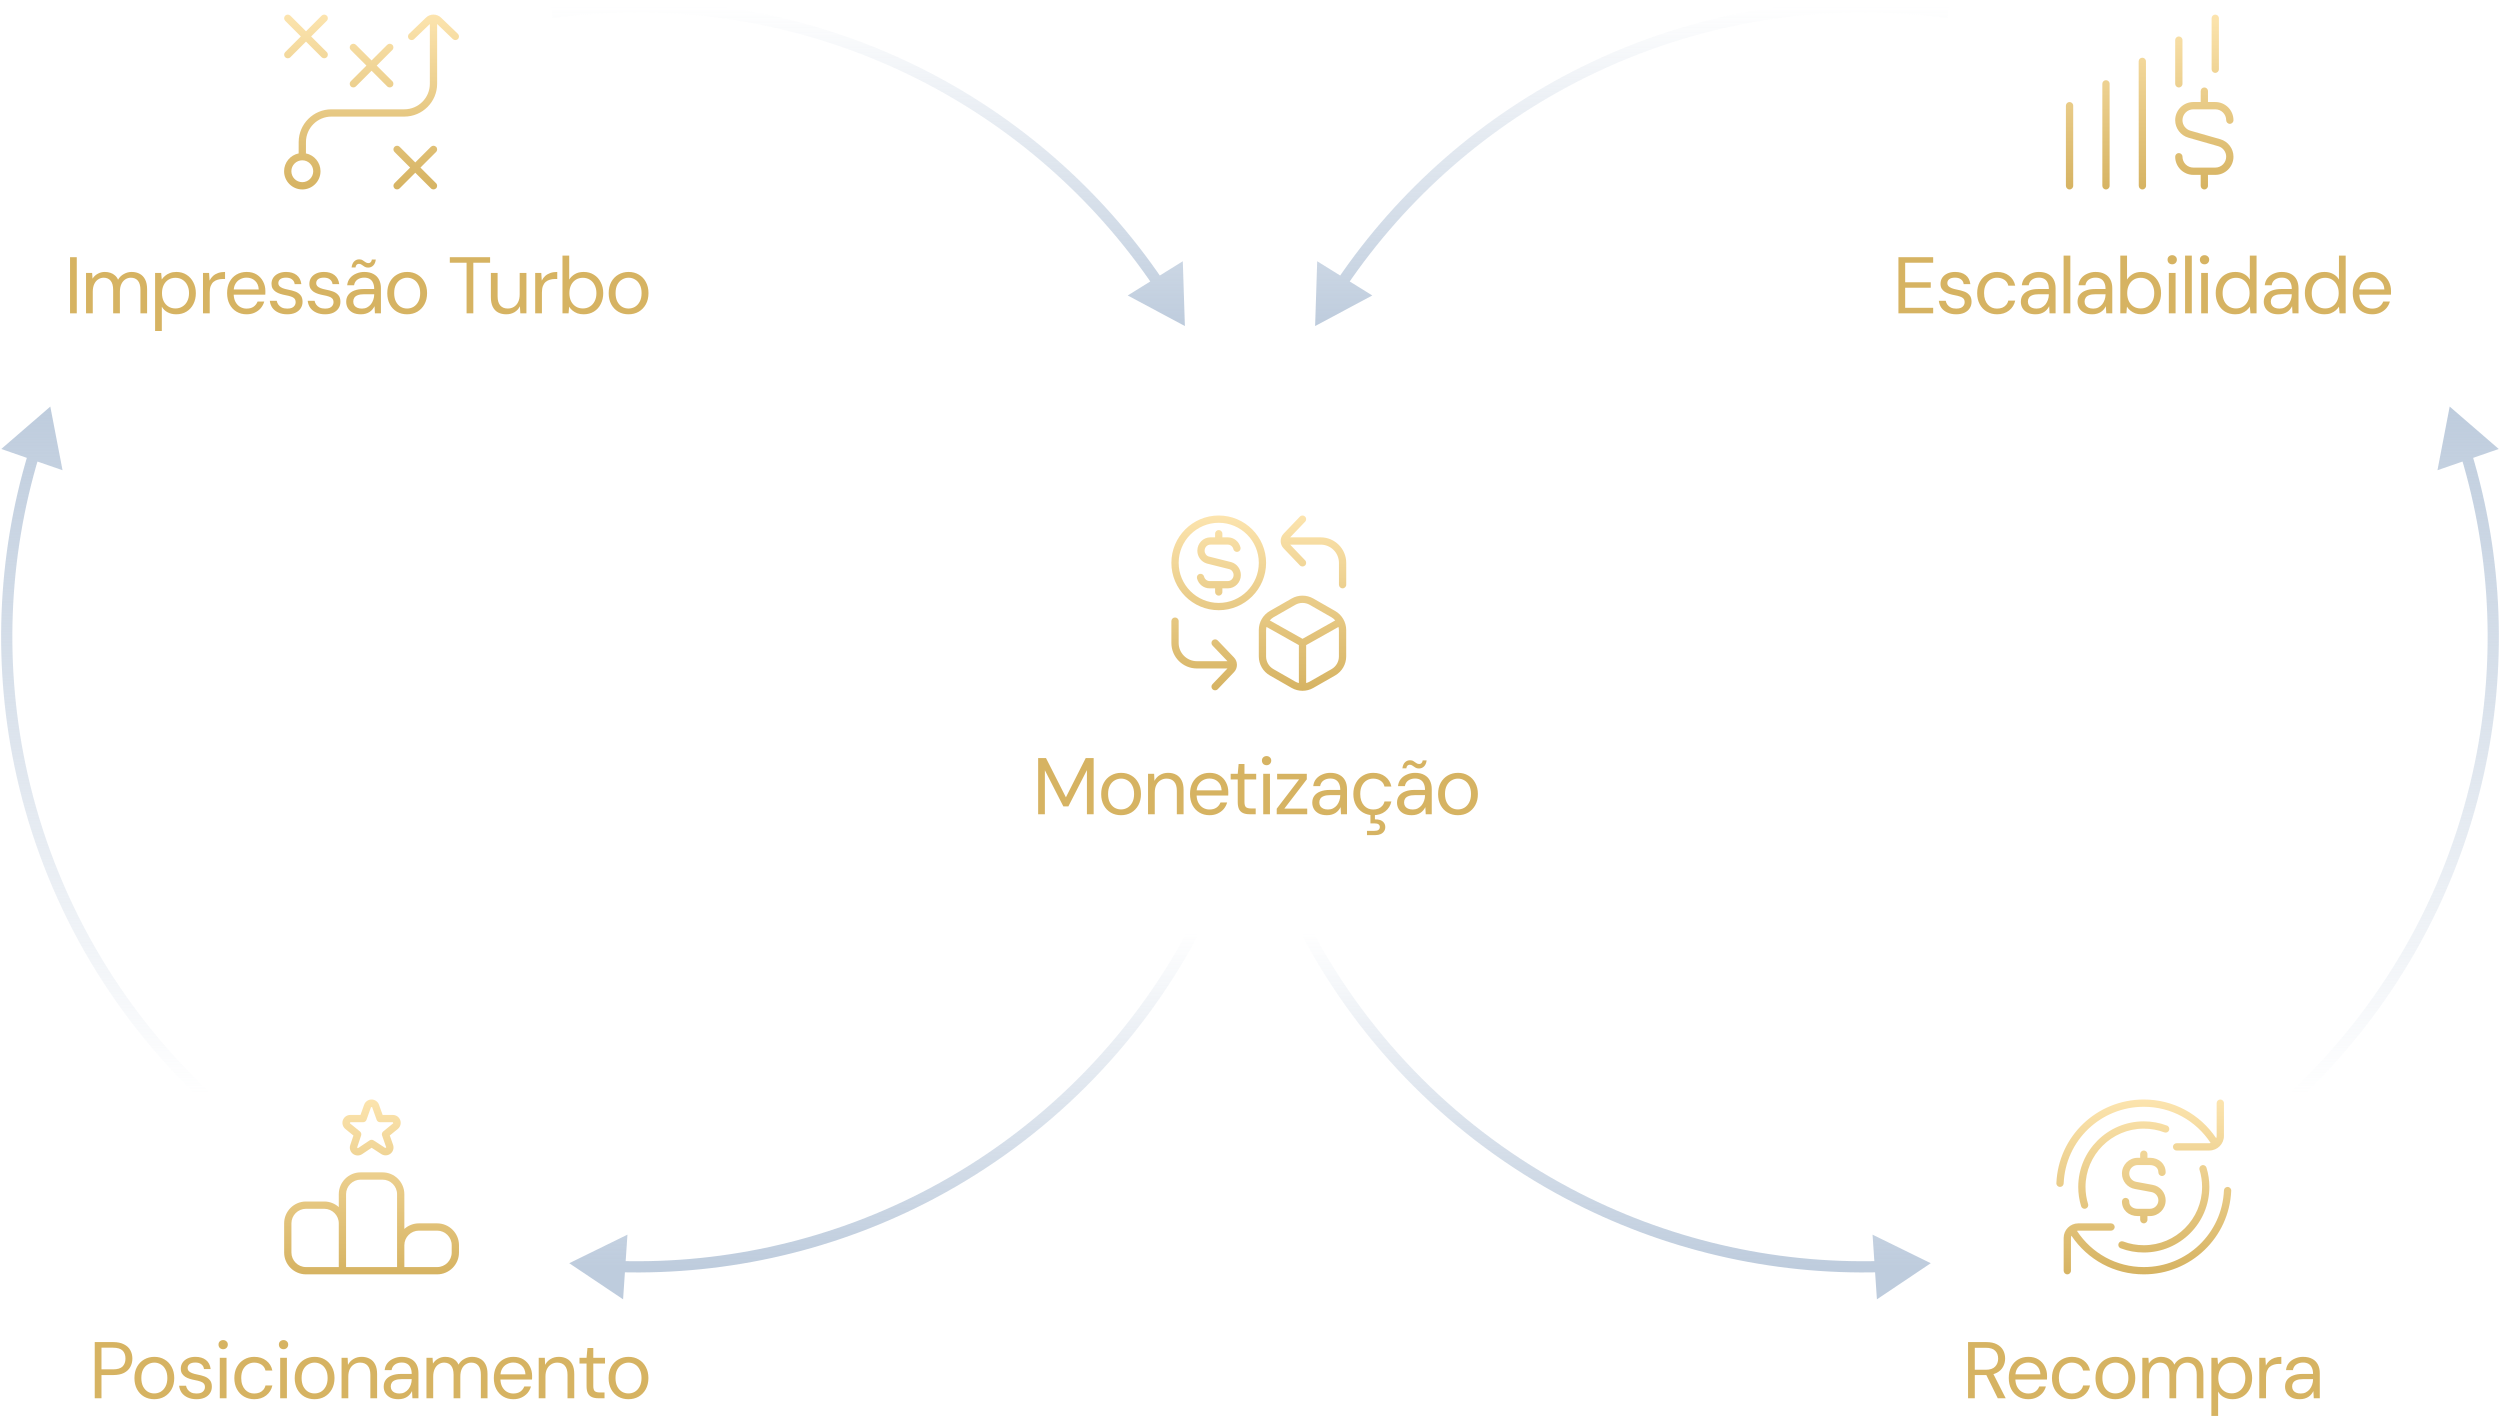 <svg xmlns="http://www.w3.org/2000/svg" width="1113" height="631" viewBox="0 0 1113 631" fill="none"><path d="M31.179 139.5V114.495H34.18V139.5H31.179ZM38.301 139.5V121.496H41.016L41.195 124.068C41.766 123.139 42.528 122.413 43.481 121.889C44.457 121.341 45.517 121.067 46.66 121.067C47.589 121.067 48.422 121.198 49.161 121.46C49.923 121.698 50.59 122.08 51.161 122.603C51.757 123.104 52.221 123.747 52.554 124.532C53.173 123.437 54.031 122.592 55.126 121.996C56.222 121.377 57.377 121.067 58.591 121.067C59.996 121.067 61.211 121.353 62.235 121.925C63.259 122.472 64.057 123.318 64.628 124.461C65.2 125.58 65.486 127.009 65.486 128.748V139.5H62.521V129.069C62.521 127.259 62.152 125.902 61.413 124.997C60.675 124.092 59.627 123.639 58.27 123.639C57.341 123.639 56.508 123.889 55.769 124.39C55.031 124.866 54.448 125.568 54.019 126.497C53.59 127.426 53.376 128.569 53.376 129.926V139.5H50.375V129.069C50.375 127.259 50.006 125.902 49.268 124.997C48.53 124.092 47.494 123.639 46.16 123.639C45.255 123.639 44.434 123.889 43.695 124.39C42.957 124.866 42.374 125.568 41.945 126.497C41.516 127.426 41.302 128.569 41.302 129.926V139.5H38.301ZM69.045 147.359V121.496H71.76L72.01 124.425C72.391 123.854 72.879 123.318 73.474 122.818C74.07 122.294 74.784 121.877 75.617 121.568C76.451 121.234 77.415 121.067 78.511 121.067C80.249 121.067 81.762 121.484 83.048 122.318C84.357 123.151 85.37 124.282 86.084 125.711C86.822 127.116 87.191 128.724 87.191 130.534C87.191 132.344 86.822 133.963 86.084 135.392C85.37 136.797 84.357 137.904 83.048 138.714C81.738 139.524 80.214 139.929 78.475 139.929C77.022 139.929 75.737 139.631 74.617 139.036C73.498 138.44 72.641 137.607 72.045 136.535V147.359H69.045ZM78.118 137.321C79.285 137.321 80.321 137.035 81.226 136.464C82.155 135.892 82.869 135.106 83.369 134.106C83.893 133.082 84.155 131.879 84.155 130.498C84.155 129.141 83.893 127.95 83.369 126.926C82.869 125.902 82.155 125.104 81.226 124.532C80.321 123.961 79.285 123.675 78.118 123.675C76.927 123.675 75.879 123.961 74.974 124.532C74.07 125.104 73.367 125.902 72.867 126.926C72.367 127.95 72.117 129.141 72.117 130.498C72.117 131.879 72.367 133.082 72.867 134.106C73.367 135.106 74.07 135.892 74.974 136.464C75.879 137.035 76.927 137.321 78.118 137.321ZM90.369 139.5V121.496H93.084L93.298 124.925C93.703 124.116 94.215 123.425 94.834 122.854C95.477 122.282 96.239 121.841 97.121 121.532C98.025 121.222 99.049 121.067 100.193 121.067V124.211H99.085C98.323 124.211 97.597 124.318 96.906 124.532C96.216 124.723 95.596 125.044 95.049 125.497C94.525 125.949 94.108 126.569 93.798 127.354C93.513 128.117 93.37 129.069 93.37 130.212V139.5H90.369ZM109.75 139.929C108.083 139.929 106.595 139.536 105.285 138.75C103.975 137.964 102.951 136.868 102.213 135.463C101.475 134.035 101.106 132.379 101.106 130.498C101.106 128.593 101.463 126.938 102.177 125.533C102.916 124.128 103.94 123.032 105.249 122.246C106.583 121.46 108.107 121.067 109.822 121.067C111.584 121.067 113.085 121.46 114.323 122.246C115.561 123.032 116.502 124.068 117.145 125.354C117.812 126.616 118.145 128.009 118.145 129.534C118.145 129.772 118.145 130.022 118.145 130.284C118.145 130.546 118.133 130.843 118.109 131.177H103.356V128.855H115.18C115.109 127.212 114.561 125.926 113.537 124.997C112.537 124.068 111.275 123.604 109.75 123.604C108.75 123.604 107.81 123.842 106.928 124.318C106.047 124.771 105.345 125.449 104.821 126.354C104.297 127.235 104.035 128.343 104.035 129.676V130.677C104.035 132.153 104.297 133.392 104.821 134.392C105.369 135.392 106.071 136.142 106.928 136.642C107.81 137.142 108.75 137.392 109.75 137.392C111.013 137.392 112.049 137.119 112.858 136.571C113.692 135.999 114.299 135.225 114.68 134.249H117.645C117.335 135.344 116.823 136.321 116.109 137.178C115.395 138.012 114.501 138.678 113.43 139.179C112.382 139.679 111.156 139.929 109.75 139.929ZM127.874 139.929C126.398 139.929 125.1 139.679 123.981 139.179C122.861 138.678 121.968 137.988 121.302 137.107C120.659 136.202 120.266 135.142 120.123 133.927H123.195C123.314 134.547 123.564 135.118 123.945 135.642C124.326 136.166 124.838 136.595 125.481 136.928C126.148 137.238 126.958 137.392 127.91 137.392C128.744 137.392 129.434 137.273 129.982 137.035C130.53 136.773 130.935 136.428 131.197 135.999C131.482 135.571 131.625 135.106 131.625 134.606C131.625 133.868 131.447 133.308 131.089 132.927C130.756 132.546 130.256 132.248 129.589 132.034C128.922 131.796 128.113 131.594 127.16 131.427C126.374 131.284 125.6 131.093 124.838 130.855C124.076 130.617 123.397 130.308 122.802 129.926C122.206 129.522 121.73 129.033 121.373 128.462C121.04 127.89 120.873 127.188 120.873 126.354C120.873 125.33 121.135 124.425 121.659 123.639C122.206 122.83 122.969 122.199 123.945 121.746C124.921 121.294 126.064 121.067 127.374 121.067C129.303 121.067 130.863 121.532 132.054 122.461C133.245 123.389 133.947 124.735 134.161 126.497H131.197C131.077 125.592 130.685 124.89 130.018 124.39C129.375 123.866 128.482 123.604 127.339 123.604C126.219 123.604 125.362 123.83 124.767 124.282C124.195 124.735 123.909 125.33 123.909 126.068C123.909 126.545 124.064 126.973 124.374 127.354C124.707 127.712 125.195 128.021 125.838 128.283C126.481 128.545 127.255 128.76 128.16 128.926C129.351 129.141 130.434 129.426 131.411 129.784C132.387 130.141 133.173 130.677 133.769 131.391C134.388 132.082 134.697 133.07 134.697 134.356C134.697 135.475 134.412 136.452 133.84 137.285C133.292 138.119 132.506 138.774 131.482 139.25C130.458 139.702 129.256 139.929 127.874 139.929ZM144.734 139.929C143.257 139.929 141.959 139.679 140.84 139.179C139.721 138.678 138.827 137.988 138.161 137.107C137.518 136.202 137.125 135.142 136.982 133.927H140.054C140.173 134.547 140.423 135.118 140.804 135.642C141.185 136.166 141.697 136.595 142.34 136.928C143.007 137.238 143.817 137.392 144.769 137.392C145.603 137.392 146.293 137.273 146.841 137.035C147.389 136.773 147.794 136.428 148.056 135.999C148.341 135.571 148.484 135.106 148.484 134.606C148.484 133.868 148.306 133.308 147.949 132.927C147.615 132.546 147.115 132.248 146.448 132.034C145.781 131.796 144.972 131.594 144.019 131.427C143.233 131.284 142.459 131.093 141.697 130.855C140.935 130.617 140.256 130.308 139.661 129.926C139.066 129.522 138.589 129.033 138.232 128.462C137.899 127.89 137.732 127.188 137.732 126.354C137.732 125.33 137.994 124.425 138.518 123.639C139.066 122.83 139.828 122.199 140.804 121.746C141.781 121.294 142.924 121.067 144.233 121.067C146.162 121.067 147.722 121.532 148.913 122.461C150.104 123.389 150.806 124.735 151.021 126.497H148.056C147.937 125.592 147.544 124.89 146.877 124.39C146.234 123.866 145.341 123.604 144.198 123.604C143.078 123.604 142.221 123.83 141.626 124.282C141.054 124.735 140.768 125.33 140.768 126.068C140.768 126.545 140.923 126.973 141.233 127.354C141.566 127.712 142.054 128.021 142.697 128.283C143.34 128.545 144.114 128.76 145.019 128.926C146.21 129.141 147.294 129.426 148.27 129.784C149.246 130.141 150.032 130.677 150.628 131.391C151.247 132.082 151.556 133.07 151.556 134.356C151.556 135.475 151.271 136.452 150.699 137.285C150.151 138.119 149.366 138.774 148.341 139.25C147.317 139.702 146.115 139.929 144.734 139.929ZM160.664 139.929C159.211 139.929 157.997 139.679 157.02 139.179C156.044 138.655 155.318 137.976 154.841 137.142C154.365 136.285 154.127 135.356 154.127 134.356C154.127 133.141 154.436 132.117 155.056 131.284C155.699 130.427 156.592 129.784 157.735 129.355C158.902 128.902 160.271 128.676 161.843 128.676H166.594C166.594 127.557 166.415 126.628 166.058 125.89C165.725 125.128 165.224 124.556 164.558 124.175C163.915 123.794 163.105 123.604 162.129 123.604C160.985 123.604 159.997 123.889 159.164 124.461C158.33 125.033 157.818 125.878 157.628 126.997H154.555C154.698 125.711 155.127 124.64 155.841 123.782C156.58 122.901 157.508 122.234 158.628 121.782C159.747 121.306 160.914 121.067 162.129 121.067C163.796 121.067 165.177 121.377 166.272 121.996C167.392 122.592 168.225 123.437 168.773 124.532C169.321 125.604 169.594 126.878 169.594 128.355V139.5H166.915L166.737 136.321C166.499 136.821 166.189 137.297 165.808 137.75C165.451 138.178 165.022 138.559 164.522 138.893C164.046 139.202 163.486 139.452 162.843 139.643C162.2 139.833 161.474 139.929 160.664 139.929ZM161.128 137.392C161.962 137.392 162.712 137.226 163.379 136.892C164.069 136.535 164.653 136.059 165.129 135.463C165.605 134.844 165.963 134.166 166.201 133.427C166.463 132.689 166.594 131.915 166.594 131.105V130.998H162.093C160.926 130.998 159.985 131.141 159.271 131.427C158.556 131.689 158.044 132.07 157.735 132.57C157.425 133.046 157.27 133.594 157.27 134.213C157.27 134.856 157.413 135.416 157.699 135.892C158.009 136.368 158.449 136.737 159.021 136.999C159.616 137.261 160.319 137.392 161.128 137.392ZM163.879 119.138C163.236 119.138 162.7 118.996 162.271 118.71C161.843 118.424 161.438 118.15 161.057 117.888C160.7 117.602 160.271 117.459 159.771 117.459C159.39 117.459 159.056 117.59 158.771 117.852C158.509 118.114 158.342 118.519 158.271 119.067H156.52C156.687 117.876 157.068 116.983 157.663 116.388C158.282 115.769 159.033 115.459 159.914 115.459C160.557 115.459 161.081 115.602 161.486 115.888C161.914 116.15 162.319 116.424 162.7 116.709C163.081 116.995 163.522 117.138 164.022 117.138C164.427 117.138 164.76 117.007 165.022 116.745C165.308 116.459 165.486 116.054 165.558 115.53H167.308C167.165 116.697 166.784 117.59 166.165 118.21C165.546 118.829 164.784 119.138 163.879 119.138ZM181.202 139.929C179.535 139.929 178.035 139.548 176.701 138.786C175.368 138 174.32 136.904 173.558 135.499C172.796 134.07 172.415 132.415 172.415 130.534C172.415 128.605 172.796 126.938 173.558 125.533C174.344 124.104 175.403 123.008 176.737 122.246C178.094 121.46 179.607 121.067 181.274 121.067C182.988 121.067 184.501 121.46 185.81 122.246C187.144 123.008 188.192 124.104 188.954 125.533C189.74 126.938 190.133 128.593 190.133 130.498C190.133 132.403 189.74 134.07 188.954 135.499C188.168 136.904 187.108 138 185.775 138.786C184.441 139.548 182.917 139.929 181.202 139.929ZM181.238 137.357C182.262 137.357 183.215 137.107 184.096 136.607C184.977 136.083 185.691 135.309 186.239 134.285C186.787 133.261 187.061 131.998 187.061 130.498C187.061 128.974 186.787 127.712 186.239 126.711C185.715 125.687 185.013 124.925 184.131 124.425C183.274 123.901 182.321 123.639 181.274 123.639C180.273 123.639 179.321 123.901 178.416 124.425C177.535 124.925 176.82 125.687 176.273 126.711C175.749 127.712 175.487 128.974 175.487 130.498C175.487 131.998 175.749 133.261 176.273 134.285C176.82 135.309 177.523 136.083 178.38 136.607C179.261 137.107 180.214 137.357 181.238 137.357ZM207.722 139.5V116.959H200.256V114.495H218.189V116.959H210.723V139.5H207.722ZM225.395 139.929C224.014 139.929 222.8 139.655 221.752 139.107C220.728 138.559 219.93 137.714 219.358 136.571C218.811 135.428 218.537 133.999 218.537 132.284V121.496H221.537V131.963C221.537 133.749 221.93 135.094 222.716 135.999C223.502 136.904 224.61 137.357 226.038 137.357C227.039 137.357 227.944 137.119 228.753 136.642C229.563 136.142 230.194 135.44 230.647 134.535C231.123 133.606 231.361 132.463 231.361 131.105V121.496H234.362V139.5H231.647L231.468 136.356C230.92 137.476 230.111 138.357 229.039 139C227.967 139.619 226.753 139.929 225.395 139.929ZM238.264 139.5V121.496H240.979L241.193 124.925C241.598 124.116 242.11 123.425 242.729 122.854C243.372 122.282 244.134 121.841 245.015 121.532C245.92 121.222 246.944 121.067 248.088 121.067V124.211H246.98C246.218 124.211 245.492 124.318 244.801 124.532C244.111 124.723 243.491 125.044 242.944 125.497C242.42 125.949 242.003 126.569 241.693 127.354C241.408 128.117 241.265 129.069 241.265 130.212V139.5H238.264ZM259.844 139.929C258.82 139.929 257.892 139.786 257.058 139.5C256.248 139.19 255.534 138.786 254.915 138.285C254.296 137.785 253.784 137.202 253.379 136.535L253.129 139.5H250.414V113.78H253.414V124.461C253.986 123.532 254.808 122.734 255.879 122.068C256.951 121.401 258.273 121.067 259.844 121.067C261.607 121.067 263.131 121.484 264.417 122.318C265.727 123.127 266.739 124.247 267.453 125.676C268.191 127.081 268.561 128.688 268.561 130.498C268.561 132.308 268.191 133.927 267.453 135.356C266.739 136.785 265.727 137.904 264.417 138.714C263.107 139.524 261.583 139.929 259.844 139.929ZM259.487 137.321C260.678 137.321 261.726 137.035 262.631 136.464C263.536 135.892 264.238 135.106 264.738 134.106C265.262 133.082 265.524 131.879 265.524 130.498C265.524 129.141 265.262 127.95 264.738 126.926C264.238 125.902 263.536 125.104 262.631 124.532C261.726 123.961 260.678 123.675 259.487 123.675C258.296 123.675 257.249 123.961 256.344 124.532C255.439 125.104 254.736 125.902 254.236 126.926C253.736 127.95 253.486 129.141 253.486 130.498C253.486 131.879 253.736 133.082 254.236 134.106C254.736 135.106 255.439 135.892 256.344 136.464C257.249 137.035 258.296 137.321 259.487 137.321ZM279.776 139.929C278.109 139.929 276.608 139.548 275.275 138.786C273.941 138 272.893 136.904 272.131 135.499C271.369 134.07 270.988 132.415 270.988 130.534C270.988 128.605 271.369 126.938 272.131 125.533C272.917 124.104 273.977 123.008 275.31 122.246C276.668 121.46 278.18 121.067 279.847 121.067C281.562 121.067 283.074 121.46 284.384 122.246C285.717 123.008 286.765 124.104 287.527 125.533C288.313 126.938 288.706 128.593 288.706 130.498C288.706 132.403 288.313 134.07 287.527 135.499C286.741 136.904 285.682 138 284.348 138.786C283.014 139.548 281.49 139.929 279.776 139.929ZM279.811 137.357C280.835 137.357 281.788 137.107 282.669 136.607C283.55 136.083 284.265 135.309 284.812 134.285C285.36 133.261 285.634 131.998 285.634 130.498C285.634 128.974 285.36 127.712 284.812 126.711C284.289 125.687 283.586 124.925 282.705 124.425C281.847 123.901 280.895 123.639 279.847 123.639C278.847 123.639 277.894 123.901 276.989 124.425C276.108 124.925 275.394 125.687 274.846 126.711C274.322 127.712 274.06 128.974 274.06 130.498C274.06 131.998 274.322 133.261 274.846 134.285C275.394 135.309 276.096 136.083 276.954 136.607C277.835 137.107 278.787 137.357 279.811 137.357Z" fill="#D6B362"></path><path d="M845.179 139.5V114.495H860.647V116.959H848.18V125.676H859.575V128.105H848.18V137.035H860.647V139.5H845.179ZM870.914 139.929C869.438 139.929 868.14 139.679 867.021 139.179C865.901 138.678 865.008 137.988 864.342 137.107C863.699 136.202 863.306 135.142 863.163 133.927H866.235C866.354 134.547 866.604 135.118 866.985 135.642C867.366 136.166 867.878 136.595 868.521 136.928C869.188 137.238 869.998 137.392 870.95 137.392C871.784 137.392 872.474 137.273 873.022 137.035C873.57 136.773 873.975 136.428 874.237 135.999C874.522 135.571 874.665 135.106 874.665 134.606C874.665 133.868 874.487 133.308 874.129 132.927C873.796 132.546 873.296 132.248 872.629 132.034C871.962 131.796 871.153 131.594 870.2 131.427C869.414 131.284 868.64 131.093 867.878 130.855C867.116 130.617 866.437 130.308 865.842 129.926C865.247 129.522 864.77 129.033 864.413 128.462C864.08 127.89 863.913 127.188 863.913 126.354C863.913 125.33 864.175 124.425 864.699 123.639C865.247 122.83 866.009 122.199 866.985 121.746C867.961 121.294 869.104 121.067 870.414 121.067C872.343 121.067 873.903 121.532 875.094 122.461C876.285 123.389 876.987 124.735 877.202 126.497H874.237C874.117 125.592 873.725 124.89 873.058 124.39C872.415 123.866 871.522 123.604 870.379 123.604C869.259 123.604 868.402 123.83 867.807 124.282C867.235 124.735 866.949 125.33 866.949 126.068C866.949 126.545 867.104 126.973 867.414 127.354C867.747 127.712 868.235 128.021 868.878 128.283C869.521 128.545 870.295 128.76 871.2 128.926C872.391 129.141 873.474 129.426 874.451 129.784C875.427 130.141 876.213 130.677 876.809 131.391C877.428 132.082 877.737 133.07 877.737 134.356C877.737 135.475 877.452 136.452 876.88 137.285C876.332 138.119 875.546 138.774 874.522 139.25C873.498 139.702 872.296 139.929 870.914 139.929ZM889.095 139.929C887.404 139.929 885.88 139.536 884.523 138.75C883.189 137.964 882.141 136.868 881.379 135.463C880.617 134.035 880.236 132.391 880.236 130.534C880.236 128.629 880.617 126.973 881.379 125.568C882.141 124.163 883.189 123.068 884.523 122.282C885.88 121.472 887.404 121.067 889.095 121.067C891.239 121.067 893.025 121.627 894.454 122.746C895.882 123.842 896.787 125.318 897.168 127.176H894.096C893.858 126.057 893.275 125.187 892.346 124.568C891.417 123.949 890.322 123.639 889.06 123.639C888.036 123.639 887.083 123.901 886.202 124.425C885.344 124.925 884.642 125.687 884.094 126.711C883.57 127.736 883.308 128.998 883.308 130.498C883.308 131.617 883.463 132.618 883.773 133.499C884.082 134.356 884.499 135.07 885.023 135.642C885.547 136.214 886.154 136.654 886.845 136.964C887.559 137.25 888.297 137.392 889.06 137.392C889.917 137.392 890.691 137.261 891.381 136.999C892.072 136.714 892.656 136.297 893.132 135.749C893.608 135.201 893.93 134.558 894.096 133.82H897.168C896.787 135.63 895.871 137.107 894.418 138.25C892.989 139.369 891.215 139.929 889.095 139.929ZM906.216 139.929C904.763 139.929 903.548 139.679 902.572 139.179C901.596 138.655 900.869 137.976 900.393 137.142C899.917 136.285 899.679 135.356 899.679 134.356C899.679 133.141 899.988 132.117 900.607 131.284C901.25 130.427 902.143 129.784 903.286 129.355C904.453 128.902 905.823 128.676 907.394 128.676H912.146C912.146 127.557 911.967 126.628 911.61 125.89C911.276 125.128 910.776 124.556 910.109 124.175C909.466 123.794 908.657 123.604 907.68 123.604C906.537 123.604 905.549 123.889 904.715 124.461C903.882 125.033 903.37 125.878 903.179 126.997H900.107C900.25 125.711 900.679 124.64 901.393 123.782C902.131 122.901 903.06 122.234 904.179 121.782C905.299 121.306 906.466 121.067 907.68 121.067C909.347 121.067 910.729 121.377 911.824 121.996C912.943 122.592 913.777 123.437 914.325 124.532C914.872 125.604 915.146 126.878 915.146 128.355V139.5H912.467L912.288 136.321C912.05 136.821 911.741 137.297 911.36 137.75C911.002 138.178 910.574 138.559 910.074 138.893C909.597 139.202 909.038 139.452 908.395 139.643C907.752 139.833 907.025 139.929 906.216 139.929ZM906.68 137.392C907.514 137.392 908.264 137.226 908.931 136.892C909.621 136.535 910.205 136.059 910.681 135.463C911.157 134.844 911.514 134.166 911.753 133.427C912.015 132.689 912.146 131.915 912.146 131.105V130.998H907.645C906.478 130.998 905.537 131.141 904.822 131.427C904.108 131.689 903.596 132.07 903.286 132.57C902.977 133.046 902.822 133.594 902.822 134.213C902.822 134.856 902.965 135.416 903.251 135.892C903.56 136.368 904.001 136.737 904.572 136.999C905.168 137.261 905.87 137.392 906.68 137.392ZM918.716 139.5V113.78H921.717V139.5H918.716ZM931.457 139.929C930.004 139.929 928.79 139.679 927.813 139.179C926.837 138.655 926.111 137.976 925.634 137.142C925.158 136.285 924.92 135.356 924.92 134.356C924.92 133.141 925.229 132.117 925.849 131.284C926.492 130.427 927.385 129.784 928.528 129.355C929.695 128.902 931.064 128.676 932.636 128.676H937.387C937.387 127.557 937.208 126.628 936.851 125.89C936.518 125.128 936.017 124.556 935.351 124.175C934.708 123.794 933.898 123.604 932.922 123.604C931.778 123.604 930.79 123.889 929.957 124.461C929.123 125.033 928.611 125.878 928.421 126.997H925.348C925.491 125.711 925.92 124.64 926.634 123.782C927.373 122.901 928.301 122.234 929.421 121.782C930.54 121.306 931.707 121.067 932.922 121.067C934.589 121.067 935.97 121.377 937.065 121.996C938.185 122.592 939.018 123.437 939.566 124.532C940.114 125.604 940.387 126.878 940.387 128.355V139.5H937.708L937.53 136.321C937.292 136.821 936.982 137.297 936.601 137.75C936.244 138.178 935.815 138.559 935.315 138.893C934.839 139.202 934.279 139.452 933.636 139.643C932.993 139.833 932.267 139.929 931.457 139.929ZM931.921 137.392C932.755 137.392 933.505 137.226 934.172 136.892C934.862 136.535 935.446 136.059 935.922 135.463C936.398 134.844 936.756 134.166 936.994 133.427C937.256 132.689 937.387 131.915 937.387 131.105V130.998H932.886C931.719 130.998 930.778 131.141 930.064 131.427C929.349 131.689 928.837 132.07 928.528 132.57C928.218 133.046 928.063 133.594 928.063 134.213C928.063 134.856 928.206 135.416 928.492 135.892C928.802 136.368 929.242 136.737 929.814 136.999C930.409 137.261 931.112 137.392 931.921 137.392ZM953.388 139.929C952.364 139.929 951.436 139.786 950.602 139.5C949.792 139.19 949.078 138.786 948.459 138.285C947.84 137.785 947.327 137.202 946.923 136.535L946.673 139.5H943.958V113.78H946.958V124.461C947.53 123.532 948.352 122.734 949.423 122.068C950.495 121.401 951.817 121.067 953.388 121.067C955.151 121.067 956.675 121.484 957.961 122.318C959.271 123.127 960.283 124.247 960.997 125.676C961.735 127.081 962.105 128.688 962.105 130.498C962.105 132.308 961.735 133.927 960.997 135.356C960.283 136.785 959.271 137.904 957.961 138.714C956.651 139.524 955.127 139.929 953.388 139.929ZM953.031 137.321C954.222 137.321 955.27 137.035 956.175 136.464C957.08 135.892 957.782 135.106 958.282 134.106C958.806 133.082 959.068 131.879 959.068 130.498C959.068 129.141 958.806 127.95 958.282 126.926C957.782 125.902 957.08 125.104 956.175 124.532C955.27 123.961 954.222 123.675 953.031 123.675C951.84 123.675 950.793 123.961 949.888 124.532C948.983 125.104 948.28 125.902 947.78 126.926C947.28 127.95 947.03 129.141 947.03 130.498C947.03 131.879 947.28 133.082 947.78 134.106C948.28 135.106 948.983 135.892 949.888 136.464C950.793 137.035 951.84 137.321 953.031 137.321ZM965.568 139.5V121.496H968.569V139.5H965.568ZM967.068 117.674C966.473 117.674 965.973 117.483 965.568 117.102C965.187 116.697 964.996 116.197 964.996 115.602C964.996 115.007 965.187 114.53 965.568 114.173C965.973 113.792 966.473 113.601 967.068 113.601C967.64 113.601 968.128 113.792 968.533 114.173C968.938 114.53 969.14 115.007 969.14 115.602C969.14 116.197 968.938 116.697 968.533 117.102C968.128 117.483 967.64 117.674 967.068 117.674ZM972.792 139.5V113.78H975.793V139.5H972.792ZM979.96 139.5V121.496H982.961V139.5H979.96ZM981.46 117.674C980.865 117.674 980.365 117.483 979.96 117.102C979.579 116.697 979.388 116.197 979.388 115.602C979.388 115.007 979.579 114.53 979.96 114.173C980.365 113.792 980.865 113.601 981.46 113.601C982.032 113.601 982.52 113.792 982.925 114.173C983.33 114.53 983.532 115.007 983.532 115.602C983.532 116.197 983.33 116.697 982.925 117.102C982.52 117.483 982.032 117.674 981.46 117.674ZM995.15 139.929C993.412 139.929 991.876 139.524 990.542 138.714C989.232 137.881 988.22 136.749 987.506 135.321C986.791 133.892 986.434 132.272 986.434 130.462C986.434 128.652 986.791 127.045 987.506 125.64C988.22 124.211 989.232 123.092 990.542 122.282C991.876 121.472 993.424 121.067 995.186 121.067C996.639 121.067 997.913 121.365 999.008 121.96C1000.13 122.556 1001 123.389 1001.62 124.461V113.78H1004.62V139.5H1001.9L1001.62 136.535C1001.23 137.13 1000.75 137.69 1000.15 138.214C999.556 138.714 998.842 139.131 998.008 139.464C997.198 139.774 996.246 139.929 995.15 139.929ZM995.472 137.321C996.662 137.321 997.71 137.035 998.615 136.464C999.52 135.892 1000.22 135.106 1000.72 134.106C1001.25 133.082 1001.51 131.879 1001.51 130.498C1001.51 129.141 1001.25 127.95 1000.72 126.926C1000.22 125.902 999.52 125.104 998.615 124.532C997.71 123.961 996.662 123.675 995.472 123.675C994.329 123.675 993.293 123.961 992.364 124.532C991.459 125.104 990.756 125.902 990.256 126.926C989.756 127.95 989.506 129.141 989.506 130.498C989.506 131.879 989.756 133.082 990.256 134.106C990.756 135.106 991.459 135.892 992.364 136.464C993.293 137.035 994.329 137.321 995.472 137.321ZM1014.37 139.929C1012.91 139.929 1011.7 139.679 1010.72 139.179C1009.75 138.655 1009.02 137.976 1008.54 137.142C1008.07 136.285 1007.83 135.356 1007.83 134.356C1007.83 133.141 1008.14 132.117 1008.76 131.284C1009.4 130.427 1010.29 129.784 1011.44 129.355C1012.6 128.902 1013.97 128.676 1015.55 128.676H1020.3C1020.3 127.557 1020.12 126.628 1019.76 125.89C1019.43 125.128 1018.93 124.556 1018.26 124.175C1017.62 123.794 1016.81 123.604 1015.83 123.604C1014.69 123.604 1013.7 123.889 1012.87 124.461C1012.03 125.033 1011.52 125.878 1011.33 126.997H1008.26C1008.4 125.711 1008.83 124.64 1009.54 123.782C1010.28 122.901 1011.21 122.234 1012.33 121.782C1013.45 121.306 1014.62 121.067 1015.83 121.067C1017.5 121.067 1018.88 121.377 1019.98 121.996C1021.09 122.592 1021.93 123.437 1022.48 124.532C1023.02 125.604 1023.3 126.878 1023.3 128.355V139.5H1020.62L1020.44 136.321C1020.2 136.821 1019.89 137.297 1019.51 137.75C1019.15 138.178 1018.73 138.559 1018.23 138.893C1017.75 139.202 1017.19 139.452 1016.55 139.643C1015.9 139.833 1015.18 139.929 1014.37 139.929ZM1014.83 137.392C1015.66 137.392 1016.42 137.226 1017.08 136.892C1017.77 136.535 1018.36 136.059 1018.83 135.463C1019.31 134.844 1019.67 134.166 1019.9 133.427C1020.17 132.689 1020.3 131.915 1020.3 131.105V130.998H1015.8C1014.63 130.998 1013.69 131.141 1012.97 131.427C1012.26 131.689 1011.75 132.07 1011.44 132.57C1011.13 133.046 1010.97 133.594 1010.97 134.213C1010.97 134.856 1011.12 135.416 1011.4 135.892C1011.71 136.368 1012.15 136.737 1012.72 136.999C1013.32 137.261 1014.02 137.392 1014.83 137.392ZM1034.83 139.929C1033.1 139.929 1031.56 139.524 1030.23 138.714C1028.92 137.881 1027.9 136.749 1027.19 135.321C1026.47 133.892 1026.12 132.272 1026.12 130.462C1026.12 128.652 1026.47 127.045 1027.19 125.64C1027.9 124.211 1028.92 123.092 1030.23 122.282C1031.56 121.472 1033.11 121.067 1034.87 121.067C1036.32 121.067 1037.6 121.365 1038.69 121.96C1039.81 122.556 1040.68 123.389 1041.3 124.461V113.78H1044.3V139.5H1041.59L1041.3 136.535C1040.92 137.13 1040.43 137.69 1039.83 138.214C1039.24 138.714 1038.53 139.131 1037.69 139.464C1036.88 139.774 1035.93 139.929 1034.83 139.929ZM1035.16 137.321C1036.35 137.321 1037.39 137.035 1038.3 136.464C1039.2 135.892 1039.91 135.106 1040.41 134.106C1040.93 133.082 1041.19 131.879 1041.19 130.498C1041.19 129.141 1040.93 127.95 1040.41 126.926C1039.91 125.902 1039.2 125.104 1038.3 124.532C1037.39 123.961 1036.35 123.675 1035.16 123.675C1034.01 123.675 1032.98 123.961 1032.05 124.532C1031.14 125.104 1030.44 125.902 1029.94 126.926C1029.44 127.95 1029.19 129.141 1029.19 130.498C1029.19 131.879 1029.44 133.082 1029.94 134.106C1030.44 135.106 1031.14 135.892 1032.05 136.464C1032.98 137.035 1034.01 137.321 1035.16 137.321ZM1056.09 139.929C1054.42 139.929 1052.93 139.536 1051.62 138.75C1050.31 137.964 1049.29 136.868 1048.55 135.463C1047.81 134.035 1047.44 132.379 1047.44 130.498C1047.44 128.593 1047.8 126.938 1048.51 125.533C1049.25 124.128 1050.28 123.032 1051.59 122.246C1052.92 121.46 1054.44 121.067 1056.16 121.067C1057.92 121.067 1059.42 121.46 1060.66 122.246C1061.9 123.032 1062.84 124.068 1063.48 125.354C1064.15 126.616 1064.48 128.009 1064.48 129.534C1064.48 129.772 1064.48 130.022 1064.48 130.284C1064.48 130.546 1064.47 130.843 1064.45 131.177H1049.69V128.855H1061.52C1061.45 127.212 1060.9 125.926 1059.87 124.997C1058.87 124.068 1057.61 123.604 1056.09 123.604C1055.09 123.604 1054.15 123.842 1053.26 124.318C1052.38 124.771 1051.68 125.449 1051.16 126.354C1050.63 127.235 1050.37 128.343 1050.37 129.676V130.677C1050.37 132.153 1050.63 133.392 1051.16 134.392C1051.7 135.392 1052.41 136.142 1053.26 136.642C1054.15 137.142 1055.09 137.392 1056.09 137.392C1057.35 137.392 1058.38 137.119 1059.19 136.571C1060.03 135.999 1060.64 135.225 1061.02 134.249H1063.98C1063.67 135.344 1063.16 136.321 1062.45 137.178C1061.73 138.012 1060.84 138.678 1059.77 139.179C1058.72 139.679 1057.49 139.929 1056.09 139.929Z" fill="#D6B362"></path><path d="M462.179 362.5V337.495H465.68L474.539 354.963L483.362 337.495H486.899V362.5H483.898V342.853L475.646 358.999H473.396L465.18 342.924V362.5H462.179ZM499.037 362.929C497.37 362.929 495.87 362.548 494.536 361.786C493.202 361 492.155 359.904 491.393 358.499C490.631 357.07 490.249 355.415 490.249 353.534C490.249 351.605 490.631 349.938 491.393 348.533C492.178 347.104 493.238 346.008 494.572 345.246C495.929 344.46 497.442 344.067 499.109 344.067C500.823 344.067 502.335 344.46 503.645 345.246C504.979 346.008 506.027 347.104 506.789 348.533C507.575 349.938 507.968 351.593 507.968 353.498C507.968 355.403 507.575 357.07 506.789 358.499C506.003 359.904 504.943 361 503.61 361.786C502.276 362.548 500.752 362.929 499.037 362.929ZM499.073 360.357C500.097 360.357 501.049 360.107 501.931 359.607C502.812 359.083 503.526 358.309 504.074 357.285C504.622 356.261 504.896 354.998 504.896 353.498C504.896 351.974 504.622 350.712 504.074 349.711C503.55 348.687 502.847 347.925 501.966 347.425C501.109 346.901 500.156 346.639 499.109 346.639C498.108 346.639 497.156 346.901 496.251 347.425C495.37 347.925 494.655 348.687 494.107 349.711C493.584 350.712 493.322 351.974 493.322 353.498C493.322 354.998 493.584 356.261 494.107 357.285C494.655 358.309 495.358 359.083 496.215 359.607C497.096 360.107 498.049 360.357 499.073 360.357ZM511.103 362.5V344.496H513.818L513.961 347.64C514.532 346.52 515.342 345.651 516.39 345.032C517.462 344.389 518.676 344.067 520.034 344.067C521.439 344.067 522.653 344.353 523.677 344.925C524.701 345.472 525.499 346.318 526.071 347.461C526.642 348.58 526.928 350.009 526.928 351.748V362.5H523.927V352.069C523.927 350.259 523.522 348.902 522.713 347.997C521.927 347.092 520.808 346.639 519.355 346.639C518.355 346.639 517.462 346.889 516.676 347.39C515.89 347.866 515.259 348.568 514.782 349.497C514.33 350.402 514.104 351.533 514.104 352.891V362.5H511.103ZM538.438 362.929C536.771 362.929 535.283 362.536 533.973 361.75C532.663 360.964 531.639 359.868 530.901 358.463C530.163 357.035 529.794 355.379 529.794 353.498C529.794 351.593 530.151 349.938 530.865 348.533C531.603 347.128 532.627 346.032 533.937 345.246C535.271 344.46 536.795 344.067 538.51 344.067C540.272 344.067 541.772 344.46 543.011 345.246C544.249 346.032 545.19 347.068 545.833 348.354C546.5 349.616 546.833 351.009 546.833 352.534C546.833 352.772 546.833 353.022 546.833 353.284C546.833 353.546 546.821 353.843 546.797 354.177H532.044V351.855H543.868C543.797 350.212 543.249 348.926 542.225 347.997C541.225 347.068 539.962 346.604 538.438 346.604C537.438 346.604 536.497 346.842 535.616 347.318C534.735 347.771 534.033 348.449 533.509 349.354C532.985 350.235 532.723 351.343 532.723 352.676V353.677C532.723 355.153 532.985 356.392 533.509 357.392C534.056 358.392 534.759 359.142 535.616 359.642C536.497 360.142 537.438 360.392 538.438 360.392C539.7 360.392 540.736 360.119 541.546 359.571C542.38 358.999 542.987 358.225 543.368 357.249H546.333C546.023 358.344 545.511 359.321 544.797 360.178C544.082 361.012 543.189 361.678 542.118 362.179C541.07 362.679 539.843 362.929 538.438 362.929ZM556.255 362.5C555.183 362.5 554.255 362.333 553.469 362C552.683 361.666 552.075 361.107 551.647 360.321C551.242 359.511 551.04 358.428 551.04 357.07V347.032H547.896V344.496H551.04L551.432 340.138H554.04V344.496H559.256V347.032H554.04V357.07C554.04 358.19 554.266 358.952 554.719 359.356C555.171 359.737 555.969 359.928 557.112 359.928H559.041V362.5H556.255ZM562.385 362.5V344.496H565.386V362.5H562.385ZM563.885 340.674C563.29 340.674 562.79 340.483 562.385 340.102C562.004 339.697 561.813 339.197 561.813 338.602C561.813 338.007 562.004 337.53 562.385 337.173C562.79 336.792 563.29 336.601 563.885 336.601C564.457 336.601 564.945 336.792 565.35 337.173C565.755 337.53 565.957 338.007 565.957 338.602C565.957 339.197 565.755 339.697 565.35 340.102C564.945 340.483 564.457 340.674 563.885 340.674ZM568.395 362.5V360.035L578.361 346.997H568.573V344.496H581.79V346.961L571.788 359.999H581.969V362.5H568.395ZM590.757 362.929C589.304 362.929 588.09 362.679 587.113 362.179C586.137 361.655 585.411 360.976 584.934 360.142C584.458 359.285 584.22 358.356 584.22 357.356C584.22 356.141 584.529 355.117 585.149 354.284C585.792 353.427 586.685 352.784 587.828 352.355C588.995 351.902 590.364 351.676 591.936 351.676H596.687C596.687 350.557 596.508 349.628 596.151 348.89C595.818 348.128 595.317 347.556 594.651 347.175C594.008 346.794 593.198 346.604 592.222 346.604C591.078 346.604 590.09 346.889 589.257 347.461C588.423 348.033 587.911 348.878 587.721 349.997H584.648C584.791 348.711 585.22 347.64 585.934 346.782C586.673 345.901 587.601 345.234 588.721 344.782C589.84 344.306 591.007 344.067 592.222 344.067C593.889 344.067 595.27 344.377 596.365 344.996C597.485 345.592 598.318 346.437 598.866 347.532C599.414 348.604 599.687 349.878 599.687 351.355V362.5H597.008L596.83 359.321C596.592 359.821 596.282 360.297 595.901 360.75C595.544 361.178 595.115 361.559 594.615 361.893C594.139 362.202 593.579 362.452 592.936 362.643C592.293 362.833 591.567 362.929 590.757 362.929ZM591.221 360.392C592.055 360.392 592.805 360.226 593.472 359.892C594.162 359.535 594.746 359.059 595.222 358.463C595.698 357.844 596.056 357.166 596.294 356.427C596.556 355.689 596.687 354.915 596.687 354.105V353.998H592.186C591.019 353.998 590.078 354.141 589.364 354.427C588.649 354.689 588.137 355.07 587.828 355.57C587.518 356.046 587.363 356.594 587.363 357.213C587.363 357.856 587.506 358.416 587.792 358.892C588.102 359.368 588.542 359.737 589.114 359.999C589.709 360.261 590.412 360.392 591.221 360.392ZM611.367 362.929C609.676 362.929 608.152 362.536 606.794 361.75C605.461 360.964 604.413 359.868 603.651 358.463C602.889 357.035 602.508 355.391 602.508 353.534C602.508 351.629 602.889 349.973 603.651 348.568C604.413 347.163 605.461 346.068 606.794 345.282C608.152 344.472 609.676 344.067 611.367 344.067C613.51 344.067 615.296 344.627 616.725 345.746C618.154 346.842 619.059 348.318 619.44 350.176H616.368C616.13 349.057 615.546 348.187 614.617 347.568C613.689 346.949 612.593 346.639 611.331 346.639C610.307 346.639 609.354 346.901 608.473 347.425C607.616 347.925 606.913 348.687 606.366 349.711C605.842 350.736 605.58 351.998 605.58 353.498C605.58 354.617 605.734 355.618 606.044 356.499C606.354 357.356 606.77 358.07 607.294 358.642C607.818 359.214 608.425 359.654 609.116 359.964C609.831 360.25 610.569 360.392 611.331 360.392C612.188 360.392 612.962 360.261 613.653 359.999C614.343 359.714 614.927 359.297 615.403 358.749C615.88 358.201 616.201 357.558 616.368 356.82H619.44C619.059 358.63 618.142 360.107 616.689 361.25C615.26 362.369 613.486 362.929 611.367 362.929ZM608.58 371.788V369.894H611.867C612.7 369.894 613.308 369.752 613.689 369.466C614.093 369.18 614.296 368.751 614.296 368.18C614.296 367.656 614.093 367.251 613.689 366.965C613.308 366.703 612.7 366.572 611.867 366.572H610.116V362.286H612.117V364.786C613.022 364.762 613.82 364.87 614.51 365.108C615.201 365.37 615.737 365.763 616.118 366.287C616.523 366.81 616.725 367.453 616.725 368.216C616.725 368.954 616.534 369.585 616.153 370.109C615.796 370.657 615.284 371.073 614.617 371.359C613.974 371.645 613.236 371.788 612.403 371.788H608.58ZM628.487 362.929C627.034 362.929 625.82 362.679 624.843 362.179C623.867 361.655 623.141 360.976 622.664 360.142C622.188 359.285 621.95 358.356 621.95 357.356C621.95 356.141 622.259 355.117 622.879 354.284C623.522 353.427 624.415 352.784 625.558 352.355C626.725 351.902 628.094 351.676 629.666 351.676H634.417C634.417 350.557 634.238 349.628 633.881 348.89C633.548 348.128 633.048 347.556 632.381 347.175C631.738 346.794 630.928 346.604 629.952 346.604C628.808 346.604 627.82 346.889 626.987 347.461C626.153 348.033 625.641 348.878 625.451 349.997H622.379C622.521 348.711 622.95 347.64 623.665 346.782C624.403 345.901 625.332 345.234 626.451 344.782C627.57 344.306 628.737 344.067 629.952 344.067C631.619 344.067 633 344.377 634.095 344.996C635.215 345.592 636.048 346.437 636.596 347.532C637.144 348.604 637.418 349.878 637.418 351.355V362.5H634.738L634.56 359.321C634.322 359.821 634.012 360.297 633.631 360.75C633.274 361.178 632.845 361.559 632.345 361.893C631.869 362.202 631.309 362.452 630.666 362.643C630.023 362.833 629.297 362.929 628.487 362.929ZM628.951 360.392C629.785 360.392 630.535 360.226 631.202 359.892C631.892 359.535 632.476 359.059 632.952 358.463C633.429 357.844 633.786 357.166 634.024 356.427C634.286 355.689 634.417 354.915 634.417 354.105V353.998H629.916C628.749 353.998 627.808 354.141 627.094 354.427C626.379 354.689 625.867 355.07 625.558 355.57C625.248 356.046 625.093 356.594 625.093 357.213C625.093 357.856 625.236 358.416 625.522 358.892C625.832 359.368 626.272 359.737 626.844 359.999C627.439 360.261 628.142 360.392 628.951 360.392ZM631.702 342.138C631.059 342.138 630.523 341.996 630.094 341.71C629.666 341.424 629.261 341.15 628.88 340.888C628.523 340.602 628.094 340.459 627.594 340.459C627.213 340.459 626.879 340.59 626.594 340.852C626.332 341.114 626.165 341.519 626.094 342.067H624.343C624.51 340.876 624.891 339.983 625.486 339.388C626.106 338.769 626.856 338.459 627.737 338.459C628.38 338.459 628.904 338.602 629.309 338.888C629.737 339.15 630.142 339.424 630.523 339.709C630.904 339.995 631.345 340.138 631.845 340.138C632.25 340.138 632.583 340.007 632.845 339.745C633.131 339.459 633.309 339.054 633.381 338.53H635.131C634.988 339.697 634.607 340.59 633.988 341.21C633.369 341.829 632.607 342.138 631.702 342.138ZM649.025 362.929C647.358 362.929 645.858 362.548 644.524 361.786C643.191 361 642.143 359.904 641.381 358.499C640.619 357.07 640.238 355.415 640.238 353.534C640.238 351.605 640.619 349.938 641.381 348.533C642.167 347.104 643.226 346.008 644.56 345.246C645.917 344.46 647.43 344.067 649.097 344.067C650.811 344.067 652.324 344.46 653.633 345.246C654.967 346.008 656.015 347.104 656.777 348.533C657.563 349.938 657.956 351.593 657.956 353.498C657.956 355.403 657.563 357.07 656.777 358.499C655.991 359.904 654.931 361 653.598 361.786C652.264 362.548 650.74 362.929 649.025 362.929ZM649.061 360.357C650.085 360.357 651.038 360.107 651.919 359.607C652.8 359.083 653.514 358.309 654.062 357.285C654.61 356.261 654.884 354.998 654.884 353.498C654.884 351.974 654.61 350.712 654.062 349.711C653.538 348.687 652.836 347.925 651.954 347.425C651.097 346.901 650.145 346.639 649.097 346.639C648.096 346.639 647.144 346.901 646.239 347.425C645.358 347.925 644.643 348.687 644.096 349.711C643.572 350.712 643.31 351.974 643.31 353.498C643.31 354.998 643.572 356.261 644.096 357.285C644.643 358.309 645.346 359.083 646.203 359.607C647.084 360.107 648.037 360.357 649.061 360.357Z" fill="#D6B362"></path><path d="M408.017 32.152L406.907 34.392L406.907 34.392L408.017 32.152ZM527.514 145.162L526.583 116.309L502.061 131.542L527.514 145.162ZM246.047 8.035C301.096 0.55 357.125 9.731 406.907 34.392L409.127 29.912C358.449 4.807 301.412 -4.539 245.373 3.08L246.047 8.035ZM406.907 34.392C450.007 55.744 486.712 87.851 513.57 127.449L517.708 124.643C490.367 84.332 453.001 51.647 409.127 29.912L406.907 34.392Z" fill="url(#paint0_linear_111_888)"></path><path d="M414.934 531.301L413.763 529.092L413.763 529.092L414.934 531.301ZM253.427 562.383L277.399 578.466L279.341 549.664L253.427 562.383ZM529.046 413.851C502.996 462.921 462.842 503.061 413.763 529.092L416.106 533.509C466.068 507.009 506.944 466.148 533.462 416.195L529.046 413.851ZM413.763 529.092C371.271 551.63 323.777 562.698 275.948 561.398L275.812 566.396C324.502 567.719 372.85 556.452 416.106 533.509L413.763 529.092Z" fill="url(#paint1_linear_111_888)"></path><path d="M9.823 344.99L7.384 345.538L9.823 344.99ZM22.398 181L0.567 199.888L27.84 209.35L22.398 181ZM93.052 486.018C52.581 447.959 24.441 398.647 12.262 344.442L7.384 345.538C19.782 400.717 48.428 450.917 89.627 489.66L93.052 486.018ZM12.262 344.442C1.718 297.514 3.557 248.782 17.415 202.985L12.629 201.537C-1.478 248.157 -3.35 297.766 7.384 345.538L12.262 344.442Z" fill="url(#paint2_linear_111_888)"></path><path d="M704.983 32.152L706.093 34.392L706.093 34.392L704.983 32.152ZM585.486 145.162L586.417 116.309L610.939 131.542L585.486 145.162ZM866.953 8.035C811.904 0.55 755.875 9.731 706.093 34.392L703.873 29.912C754.551 4.807 811.588 -4.539 867.627 3.08L866.953 8.035ZM706.093 34.392C662.993 55.744 626.288 87.851 599.43 127.449L595.292 124.643C622.633 84.332 659.999 51.647 703.873 29.912L706.093 34.392Z" fill="url(#paint3_linear_111_888)"></path><path d="M698.066 531.301L699.237 529.092L699.237 529.092L698.066 531.301ZM859.573 562.383L835.601 578.466L833.659 549.664L859.573 562.383ZM583.954 413.851C610.004 462.921 650.158 503.061 699.237 529.092L696.894 533.509C646.932 507.009 606.056 466.148 579.538 416.195L583.954 413.851ZM699.237 529.092C741.729 551.63 789.223 562.698 837.052 561.398L837.188 566.396C788.498 567.719 740.15 556.452 696.894 533.509L699.237 529.092Z" fill="url(#paint4_linear_111_888)"></path><path d="M1103.18 344.99L1105.62 345.538L1103.18 344.99ZM1090.6 181L1112.43 199.888L1085.16 209.35L1090.6 181ZM1019.95 486.018C1060.42 447.959 1088.56 398.647 1100.74 344.442L1105.62 345.538C1093.22 400.717 1064.57 450.917 1023.37 489.66L1019.95 486.018ZM1100.74 344.442C1111.28 297.514 1109.44 248.782 1095.59 202.985L1100.37 201.537C1114.48 248.157 1116.35 297.766 1105.62 345.538L1100.74 344.442Z" fill="url(#paint5_linear_111_888)"></path><g clip-path="url(#clip0_111_888)"><path d="M194.612 544.638H186.503C184.012 544.638 181.739 545.579 180.016 547.123V531.665C180.016 526.3 175.651 521.935 170.286 521.935H160.556C155.191 521.935 150.826 526.3 150.826 531.665V537.393C149.103 535.849 146.83 534.908 144.339 534.908H136.23C130.866 534.908 126.5 539.274 126.5 544.638V557.612C126.5 562.977 130.866 567.342 136.23 567.342H194.612C199.976 567.342 204.342 562.977 204.342 557.612V554.369C204.342 549.004 199.976 544.638 194.612 544.638ZM154.069 531.665C154.069 528.087 156.978 525.178 160.556 525.178H170.286C173.864 525.178 176.773 528.087 176.773 531.665V564.099H154.069V531.665ZM129.743 557.612V544.638C129.743 541.061 132.653 538.152 136.23 538.152H144.339C147.916 538.152 150.826 541.061 150.826 544.638V564.099H136.23C132.653 564.099 129.743 561.19 129.743 557.612ZM201.099 557.612C201.099 561.19 198.189 564.099 194.612 564.099H180.016V554.369C180.016 550.791 182.926 547.882 186.503 547.882H194.612C198.189 547.882 201.099 550.791 201.099 554.369V557.612ZM153.716 502.584L157.345 505.539L155.911 509.85C155.464 511.27 155.966 512.824 157.16 513.719C157.767 514.17 158.513 514.416 159.262 514.416C159.956 514.416 160.631 514.212 161.218 513.823L165.453 510.988L169.767 513.797C171.016 514.611 172.641 514.54 173.825 513.638C175.009 512.73 175.492 511.166 175.009 509.72L173.533 505.513L177.146 502.571C178.271 501.624 178.69 500.061 178.184 498.679C177.678 497.297 176.355 496.37 174.882 496.37H170.348L168.716 491.787C168.207 490.418 166.884 489.497 165.421 489.497C163.958 489.497 162.638 490.418 162.119 491.806L160.494 496.367H155.96C154.494 496.367 153.167 497.291 152.665 498.663C152.155 500.038 152.567 501.605 153.712 502.578L153.716 502.584ZM155.96 499.613H161.639C162.327 499.613 162.937 499.182 163.167 498.536L165.175 492.899H165.668L167.675 498.536C167.902 499.182 168.515 499.613 169.203 499.613H174.882L175.077 500.074L170.601 503.723C170.069 504.154 169.865 504.871 170.095 505.516L171.947 510.797L171.532 511.082L166.323 507.689C165.778 507.336 165.074 507.342 164.536 507.699L159.417 511.127C159.369 511.16 159.32 511.176 159.262 511.176L158.996 510.849L160.776 505.5C160.987 504.861 160.783 504.154 160.261 503.732L155.762 500.074L155.963 499.62L155.96 499.613Z" fill="url(#paint6_linear_111_888)"></path></g><path d="M42.179 622.5V597.495H50.359C52.312 597.495 53.92 597.828 55.182 598.495C56.468 599.138 57.409 600.007 58.004 601.102C58.623 602.198 58.933 603.448 58.933 604.853C58.933 606.211 58.623 607.449 58.004 608.568C57.409 609.664 56.48 610.545 55.218 611.212C53.956 611.855 52.336 612.176 50.359 612.176H45.18V622.5H42.179ZM45.18 609.64H50.288C52.288 609.64 53.717 609.211 54.575 608.354C55.432 607.473 55.861 606.306 55.861 604.853C55.861 603.305 55.432 602.115 54.575 601.281C53.717 600.424 52.288 599.995 50.288 599.995H45.18V609.64ZM68.641 622.929C66.974 622.929 65.474 622.548 64.14 621.786C62.807 621 61.759 619.904 60.997 618.499C60.235 617.07 59.854 615.415 59.854 613.534C59.854 611.605 60.235 609.938 60.997 608.533C61.783 607.104 62.843 606.008 64.176 605.246C65.534 604.46 67.046 604.067 68.713 604.067C70.427 604.067 71.94 604.46 73.25 605.246C74.583 606.008 75.631 607.104 76.393 608.533C77.179 609.938 77.572 611.593 77.572 613.498C77.572 615.403 77.179 617.07 76.393 618.499C75.607 619.904 74.547 621 73.214 621.786C71.88 622.548 70.356 622.929 68.641 622.929ZM68.677 620.357C69.701 620.357 70.654 620.107 71.535 619.607C72.416 619.083 73.13 618.309 73.678 617.285C74.226 616.261 74.5 614.998 74.5 613.498C74.5 611.974 74.226 610.712 73.678 609.711C73.154 608.687 72.452 607.925 71.571 607.425C70.713 606.901 69.761 606.639 68.713 606.639C67.713 606.639 66.76 606.901 65.855 607.425C64.974 607.925 64.26 608.687 63.712 609.711C63.188 610.712 62.926 611.974 62.926 613.498C62.926 614.998 63.188 616.261 63.712 617.285C64.26 618.309 64.962 619.083 65.819 619.607C66.701 620.107 67.653 620.357 68.677 620.357ZM87.495 622.929C86.018 622.929 84.72 622.679 83.601 622.179C82.482 621.678 81.588 620.988 80.922 620.107C80.279 619.202 79.886 618.142 79.743 616.927H82.815C82.934 617.547 83.184 618.118 83.565 618.642C83.946 619.166 84.458 619.595 85.101 619.928C85.768 620.238 86.578 620.392 87.53 620.392C88.364 620.392 89.054 620.273 89.602 620.035C90.15 619.773 90.555 619.428 90.817 618.999C91.103 618.571 91.245 618.106 91.245 617.606C91.245 616.868 91.067 616.308 90.71 615.927C90.376 615.546 89.876 615.248 89.209 615.034C88.542 614.796 87.733 614.594 86.78 614.427C85.994 614.284 85.22 614.093 84.458 613.855C83.696 613.617 83.017 613.308 82.422 612.926C81.827 612.522 81.35 612.033 80.993 611.462C80.66 610.89 80.493 610.188 80.493 609.354C80.493 608.33 80.755 607.425 81.279 606.639C81.827 605.83 82.589 605.199 83.565 604.746C84.542 604.294 85.685 604.067 86.995 604.067C88.924 604.067 90.483 604.532 91.674 605.461C92.865 606.389 93.567 607.735 93.782 609.497H90.817C90.698 608.592 90.305 607.89 89.638 607.39C88.995 606.866 88.102 606.604 86.959 606.604C85.84 606.604 84.982 606.83 84.387 607.282C83.815 607.735 83.529 608.33 83.529 609.068C83.529 609.545 83.684 609.973 83.994 610.354C84.327 610.712 84.815 611.021 85.458 611.283C86.101 611.545 86.875 611.76 87.78 611.926C88.971 612.141 90.055 612.426 91.031 612.784C92.007 613.141 92.793 613.677 93.389 614.391C94.008 615.082 94.317 616.07 94.317 617.356C94.317 618.475 94.032 619.452 93.46 620.285C92.912 621.119 92.126 621.774 91.103 622.25C90.079 622.702 88.876 622.929 87.495 622.929ZM97.852 622.5V604.496H100.853V622.5H97.852ZM99.353 600.674C98.757 600.674 98.257 600.483 97.852 600.102C97.471 599.697 97.281 599.197 97.281 598.602C97.281 598.007 97.471 597.53 97.852 597.173C98.257 596.792 98.757 596.601 99.353 596.601C99.924 596.601 100.412 596.792 100.817 597.173C101.222 597.53 101.425 598.007 101.425 598.602C101.425 599.197 101.222 599.697 100.817 600.102C100.412 600.483 99.924 600.674 99.353 600.674ZM113.185 622.929C111.495 622.929 109.97 622.536 108.613 621.75C107.279 620.964 106.232 619.868 105.469 618.463C104.707 617.035 104.326 615.391 104.326 613.534C104.326 611.629 104.707 609.973 105.469 608.568C106.232 607.163 107.279 606.068 108.613 605.282C109.97 604.472 111.495 604.067 113.185 604.067C115.329 604.067 117.115 604.627 118.544 605.746C119.973 606.842 120.878 608.318 121.259 610.176H118.187C117.948 609.057 117.365 608.187 116.436 607.568C115.507 606.949 114.412 606.639 113.15 606.639C112.126 606.639 111.173 606.901 110.292 607.425C109.435 607.925 108.732 608.687 108.184 609.711C107.66 610.736 107.398 611.998 107.398 613.498C107.398 614.617 107.553 615.618 107.863 616.499C108.172 617.356 108.589 618.07 109.113 618.642C109.637 619.214 110.244 619.654 110.935 619.964C111.649 620.25 112.388 620.392 113.15 620.392C114.007 620.392 114.781 620.261 115.472 619.999C116.162 619.714 116.746 619.297 117.222 618.749C117.698 618.201 118.02 617.558 118.187 616.82H121.259C120.878 618.63 119.961 620.107 118.508 621.25C117.079 622.369 115.305 622.929 113.185 622.929ZM124.733 622.5V604.496H127.734V622.5H124.733ZM126.234 600.674C125.638 600.674 125.138 600.483 124.733 600.102C124.352 599.697 124.162 599.197 124.162 598.602C124.162 598.007 124.352 597.53 124.733 597.173C125.138 596.792 125.638 596.601 126.234 596.601C126.805 596.601 127.293 596.792 127.698 597.173C128.103 597.53 128.305 598.007 128.305 598.602C128.305 599.197 128.103 599.697 127.698 600.102C127.293 600.483 126.805 600.674 126.234 600.674ZM139.995 622.929C138.328 622.929 136.828 622.548 135.494 621.786C134.16 621 133.112 619.904 132.35 618.499C131.588 617.07 131.207 615.415 131.207 613.534C131.207 611.605 131.588 609.938 132.35 608.533C133.136 607.104 134.196 606.008 135.53 605.246C136.887 604.46 138.399 604.067 140.066 604.067C141.781 604.067 143.293 604.46 144.603 605.246C145.937 606.008 146.985 607.104 147.747 608.533C148.532 609.938 148.925 611.593 148.925 613.498C148.925 615.403 148.532 617.07 147.747 618.499C146.961 619.904 145.901 621 144.567 621.786C143.234 622.548 141.71 622.929 139.995 622.929ZM140.031 620.357C141.055 620.357 142.007 620.107 142.888 619.607C143.77 619.083 144.484 618.309 145.032 617.285C145.579 616.261 145.853 614.998 145.853 613.498C145.853 611.974 145.579 610.712 145.032 609.711C144.508 608.687 143.805 607.925 142.924 607.425C142.067 606.901 141.114 606.639 140.066 606.639C139.066 606.639 138.114 606.901 137.209 607.425C136.327 607.925 135.613 608.687 135.065 609.711C134.541 610.712 134.279 611.974 134.279 613.498C134.279 614.998 134.541 616.261 135.065 617.285C135.613 618.309 136.316 619.083 137.173 619.607C138.054 620.107 139.007 620.357 140.031 620.357ZM152.061 622.5V604.496H154.776L154.919 607.64C155.49 606.52 156.3 605.651 157.348 605.032C158.419 604.389 159.634 604.067 160.991 604.067C162.396 604.067 163.611 604.353 164.635 604.925C165.659 605.472 166.457 606.318 167.028 607.461C167.6 608.58 167.886 610.009 167.886 611.748V622.5H164.885V612.069C164.885 610.259 164.48 608.902 163.671 607.997C162.885 607.092 161.765 606.639 160.313 606.639C159.312 606.639 158.419 606.889 157.634 607.39C156.848 607.866 156.217 608.568 155.74 609.497C155.288 610.402 155.062 611.533 155.062 612.891V622.5H152.061ZM177.36 622.929C175.907 622.929 174.693 622.679 173.716 622.179C172.74 621.655 172.014 620.976 171.537 620.142C171.061 619.285 170.823 618.356 170.823 617.356C170.823 616.141 171.132 615.117 171.752 614.284C172.395 613.427 173.288 612.784 174.431 612.355C175.598 611.902 176.967 611.676 178.539 611.676H183.29C183.29 610.557 183.111 609.628 182.754 608.89C182.421 608.128 181.92 607.556 181.254 607.175C180.611 606.794 179.801 606.604 178.825 606.604C177.681 606.604 176.693 606.889 175.86 607.461C175.026 608.033 174.514 608.878 174.324 609.997H171.251C171.394 608.711 171.823 607.64 172.537 606.782C173.276 605.901 174.204 605.234 175.324 604.782C176.443 604.306 177.61 604.067 178.825 604.067C180.492 604.067 181.873 604.377 182.968 604.996C184.088 605.592 184.921 606.437 185.469 607.532C186.017 608.604 186.29 609.878 186.29 611.355V622.5H183.611L183.433 619.321C183.195 619.821 182.885 620.297 182.504 620.75C182.147 621.178 181.718 621.559 181.218 621.893C180.742 622.202 180.182 622.452 179.539 622.643C178.896 622.833 178.17 622.929 177.36 622.929ZM177.824 620.392C178.658 620.392 179.408 620.226 180.075 619.892C180.765 619.535 181.349 619.059 181.825 618.463C182.301 617.844 182.659 617.166 182.897 616.427C183.159 615.689 183.29 614.915 183.29 614.105V613.998H178.789C177.622 613.998 176.681 614.141 175.967 614.427C175.252 614.689 174.74 615.07 174.431 615.57C174.121 616.046 173.966 616.594 173.966 617.213C173.966 617.856 174.109 618.416 174.395 618.892C174.705 619.368 175.145 619.737 175.717 619.999C176.312 620.261 177.015 620.392 177.824 620.392ZM189.861 622.5V604.496H192.576L192.754 607.068C193.326 606.139 194.088 605.413 195.04 604.889C196.017 604.341 197.077 604.067 198.22 604.067C199.148 604.067 199.982 604.198 200.72 604.46C201.482 604.698 202.149 605.08 202.721 605.603C203.316 606.104 203.78 606.747 204.114 607.532C204.733 606.437 205.59 605.592 206.686 604.996C207.781 604.377 208.936 604.067 210.151 604.067C211.556 604.067 212.77 604.353 213.795 604.925C214.819 605.472 215.616 606.318 216.188 607.461C216.759 608.58 217.045 610.009 217.045 611.748V622.5H214.08V612.069C214.08 610.259 213.711 608.902 212.973 607.997C212.235 607.092 211.187 606.639 209.829 606.639C208.901 606.639 208.067 606.889 207.329 607.39C206.591 607.866 206.007 608.568 205.578 609.497C205.15 610.426 204.935 611.569 204.935 612.926V622.5H201.935V612.069C201.935 610.259 201.566 608.902 200.827 607.997C200.089 607.092 199.053 606.639 197.72 606.639C196.815 606.639 195.993 606.889 195.255 607.39C194.516 607.866 193.933 608.568 193.504 609.497C193.076 610.426 192.861 611.569 192.861 612.926V622.5H189.861ZM228.499 622.929C226.832 622.929 225.343 622.536 224.033 621.75C222.724 620.964 221.7 619.868 220.961 618.463C220.223 617.035 219.854 615.379 219.854 613.498C219.854 611.593 220.211 609.938 220.926 608.533C221.664 607.128 222.688 606.032 223.998 605.246C225.331 604.46 226.855 604.067 228.57 604.067C230.332 604.067 231.833 604.46 233.071 605.246C234.309 606.032 235.25 607.068 235.893 608.354C236.56 609.616 236.893 611.009 236.893 612.534C236.893 612.772 236.893 613.022 236.893 613.284C236.893 613.546 236.881 613.843 236.858 614.177H222.104V611.855H233.928C233.857 610.212 233.309 608.926 232.285 607.997C231.285 607.068 230.023 606.604 228.499 606.604C227.498 606.604 226.558 606.842 225.677 607.318C224.795 607.771 224.093 608.449 223.569 609.354C223.045 610.235 222.783 611.343 222.783 612.676V613.677C222.783 615.153 223.045 616.392 223.569 617.392C224.117 618.392 224.819 619.142 225.677 619.642C226.558 620.142 227.498 620.392 228.499 620.392C229.761 620.392 230.797 620.119 231.606 619.571C232.44 618.999 233.047 618.225 233.428 617.249H236.393C236.084 618.344 235.572 619.321 234.857 620.178C234.143 621.012 233.25 621.678 232.178 622.179C231.13 622.679 229.904 622.929 228.499 622.929ZM239.835 622.5V604.496H242.55L242.693 607.64C243.265 606.52 244.074 605.651 245.122 605.032C246.194 604.389 247.408 604.067 248.766 604.067C250.171 604.067 251.385 604.353 252.41 604.925C253.434 605.472 254.231 606.318 254.803 607.461C255.374 608.58 255.66 610.009 255.66 611.748V622.5H252.66V612.069C252.66 610.259 252.255 608.902 251.445 607.997C250.659 607.092 249.54 606.639 248.087 606.639C247.087 606.639 246.194 606.889 245.408 607.39C244.622 607.866 243.991 608.568 243.515 609.497C243.062 610.402 242.836 611.533 242.836 612.891V622.5H239.835ZM266.349 622.5C265.277 622.5 264.349 622.333 263.563 622C262.777 621.666 262.169 621.107 261.741 620.321C261.336 619.511 261.134 618.428 261.134 617.07V607.032H257.99V604.496H261.134L261.526 600.138H264.134V604.496H269.35V607.032H264.134V617.07C264.134 618.19 264.36 618.952 264.813 619.356C265.265 619.737 266.063 619.928 267.206 619.928H269.135V622.5H266.349ZM279.742 622.929C278.075 622.929 276.575 622.548 275.241 621.786C273.908 621 272.86 619.904 272.098 618.499C271.336 617.07 270.955 615.415 270.955 613.534C270.955 611.605 271.336 609.938 272.098 608.533C272.884 607.104 273.943 606.008 275.277 605.246C276.634 604.46 278.147 604.067 279.814 604.067C281.528 604.067 283.041 604.46 284.35 605.246C285.684 606.008 286.732 607.104 287.494 608.533C288.28 609.938 288.673 611.593 288.673 613.498C288.673 615.403 288.28 617.07 287.494 618.499C286.708 619.904 285.648 621 284.315 621.786C282.981 622.548 281.457 622.929 279.742 622.929ZM279.778 620.357C280.802 620.357 281.755 620.107 282.636 619.607C283.517 619.083 284.231 618.309 284.779 617.285C285.327 616.261 285.601 614.998 285.601 613.498C285.601 611.974 285.327 610.712 284.779 609.711C284.255 608.687 283.553 607.925 282.671 607.425C281.814 606.901 280.862 606.639 279.814 606.639C278.813 606.639 277.861 606.901 276.956 607.425C276.075 607.925 275.36 608.687 274.813 609.711C274.289 610.712 274.027 611.974 274.027 613.498C274.027 614.998 274.289 616.261 274.813 617.285C275.36 618.309 276.063 619.083 276.92 619.607C277.801 620.107 278.754 620.357 279.778 620.357Z" fill="#D6B362"></path><path d="M876.179 622.5V597.495H884.252C886.205 597.495 887.801 597.828 889.039 598.495C890.277 599.138 891.194 600.007 891.79 601.102C892.385 602.198 892.683 603.436 892.683 604.818C892.683 606.151 892.373 607.378 891.754 608.497C891.159 609.616 890.23 610.509 888.968 611.176C887.705 611.843 886.086 612.176 884.109 612.176H879.18V622.5H876.179ZM889.396 622.5L883.895 611.319H887.253L892.933 622.5H889.396ZM879.18 609.819H884.038C885.943 609.819 887.336 609.354 888.218 608.425C889.122 607.497 889.575 606.306 889.575 604.853C889.575 603.377 889.134 602.21 888.253 601.353C887.396 600.471 885.979 600.031 884.002 600.031H879.18V609.819ZM902.952 622.929C901.285 622.929 899.797 622.536 898.487 621.75C897.177 620.964 896.153 619.868 895.415 618.463C894.676 617.035 894.307 615.379 894.307 613.498C894.307 611.593 894.665 609.938 895.379 608.533C896.117 607.128 897.141 606.032 898.451 605.246C899.785 604.46 901.309 604.067 903.023 604.067C904.786 604.067 906.286 604.46 907.524 605.246C908.763 606.032 909.704 607.068 910.347 608.354C911.013 609.616 911.347 611.009 911.347 612.534C911.347 612.772 911.347 613.022 911.347 613.284C911.347 613.546 911.335 613.843 911.311 614.177H896.558V611.855H908.382C908.31 610.212 907.763 608.926 906.739 607.997C905.738 607.068 904.476 606.604 902.952 606.604C901.952 606.604 901.011 606.842 900.13 607.318C899.249 607.771 898.546 608.449 898.022 609.354C897.498 610.235 897.236 611.343 897.236 612.676V613.677C897.236 615.153 897.498 616.392 898.022 617.392C898.57 618.392 899.273 619.142 900.13 619.642C901.011 620.142 901.952 620.392 902.952 620.392C904.214 620.392 905.25 620.119 906.06 619.571C906.893 618.999 907.501 618.225 907.882 617.249H910.847C910.537 618.344 910.025 619.321 909.311 620.178C908.596 621.012 907.703 621.678 906.631 622.179C905.584 622.679 904.357 622.929 902.952 622.929ZM922.398 622.929C920.707 622.929 919.183 622.536 917.825 621.75C916.492 620.964 915.444 619.868 914.682 618.463C913.92 617.035 913.539 615.391 913.539 613.534C913.539 611.629 913.92 609.973 914.682 608.568C915.444 607.163 916.492 606.068 917.825 605.282C919.183 604.472 920.707 604.067 922.398 604.067C924.541 604.067 926.327 604.627 927.756 605.746C929.185 606.842 930.09 608.318 930.471 610.176H927.399C927.161 609.057 926.577 608.187 925.648 607.568C924.72 606.949 923.624 606.639 922.362 606.639C921.338 606.639 920.385 606.901 919.504 607.425C918.647 607.925 917.944 608.687 917.397 609.711C916.873 610.736 916.611 611.998 916.611 613.498C916.611 614.617 916.766 615.618 917.075 616.499C917.385 617.356 917.801 618.07 918.325 618.642C918.849 619.214 919.457 619.654 920.147 619.964C920.862 620.25 921.6 620.392 922.362 620.392C923.219 620.392 923.993 620.261 924.684 619.999C925.375 619.714 925.958 619.297 926.434 618.749C926.911 618.201 927.232 617.558 927.399 616.82H930.471C930.09 618.63 929.173 620.107 927.72 621.25C926.291 622.369 924.517 622.929 922.398 622.929ZM941.697 622.929C940.03 622.929 938.53 622.548 937.196 621.786C935.862 621 934.815 619.904 934.053 618.499C933.291 617.07 932.909 615.415 932.909 613.534C932.909 611.605 933.291 609.938 934.053 608.533C934.838 607.104 935.898 606.008 937.232 605.246C938.589 604.46 940.102 604.067 941.769 604.067C943.483 604.067 944.995 604.46 946.305 605.246C947.639 606.008 948.687 607.104 949.449 608.533C950.235 609.938 950.628 611.593 950.628 613.498C950.628 615.403 950.235 617.07 949.449 618.499C948.663 619.904 947.603 621 946.27 621.786C944.936 622.548 943.412 622.929 941.697 622.929ZM941.733 620.357C942.757 620.357 943.709 620.107 944.591 619.607C945.472 619.083 946.186 618.309 946.734 617.285C947.282 616.261 947.556 614.998 947.556 613.498C947.556 611.974 947.282 610.712 946.734 609.711C946.21 608.687 945.507 607.925 944.626 607.425C943.769 606.901 942.816 606.639 941.769 606.639C940.768 606.639 939.816 606.901 938.911 607.425C938.03 607.925 937.315 608.687 936.767 609.711C936.244 610.712 935.982 611.974 935.982 613.498C935.982 614.998 936.244 616.261 936.767 617.285C937.315 618.309 938.018 619.083 938.875 619.607C939.756 620.107 940.709 620.357 941.733 620.357ZM953.763 622.5V604.496H956.478L956.657 607.068C957.228 606.139 957.99 605.413 958.943 604.889C959.919 604.341 960.979 604.067 962.122 604.067C963.051 604.067 963.884 604.198 964.623 604.46C965.385 604.698 966.051 605.08 966.623 605.603C967.218 606.104 967.683 606.747 968.016 607.532C968.635 606.437 969.493 605.592 970.588 604.996C971.684 604.377 972.839 604.067 974.053 604.067C975.458 604.067 976.673 604.353 977.697 604.925C978.721 605.472 979.519 606.318 980.09 607.461C980.662 608.58 980.948 610.009 980.948 611.748V622.5H977.983V612.069C977.983 610.259 977.614 608.902 976.875 607.997C976.137 607.092 975.089 606.639 973.732 606.639C972.803 606.639 971.969 606.889 971.231 607.39C970.493 607.866 969.909 608.568 969.481 609.497C969.052 610.426 968.838 611.569 968.838 612.926V622.5H965.837V612.069C965.837 610.259 965.468 608.902 964.73 607.997C963.991 607.092 962.956 606.639 961.622 606.639C960.717 606.639 959.895 606.889 959.157 607.39C958.419 607.866 957.835 608.568 957.407 609.497C956.978 610.426 956.764 611.569 956.764 612.926V622.5H953.763ZM984.506 630.359V604.496H987.221L987.471 607.425C987.852 606.854 988.341 606.318 988.936 605.818C989.531 605.294 990.246 604.877 991.079 604.568C991.913 604.234 992.877 604.067 993.973 604.067C995.711 604.067 997.223 604.484 998.509 605.318C999.819 606.151 1000.83 607.282 1001.55 608.711C1002.28 610.116 1002.65 611.724 1002.65 613.534C1002.65 615.344 1002.28 616.963 1001.55 618.392C1000.83 619.797 999.819 620.904 998.509 621.714C997.2 622.524 995.676 622.929 993.937 622.929C992.484 622.929 991.198 622.631 990.079 622.036C988.96 621.44 988.102 620.607 987.507 619.535V630.359H984.506ZM993.58 620.321C994.747 620.321 995.783 620.035 996.688 619.464C997.616 618.892 998.331 618.106 998.831 617.106C999.355 616.082 999.617 614.879 999.617 613.498C999.617 612.141 999.355 610.95 998.831 609.926C998.331 608.902 997.616 608.104 996.688 607.532C995.783 606.961 994.747 606.675 993.58 606.675C992.389 606.675 991.341 606.961 990.436 607.532C989.531 608.104 988.829 608.902 988.329 609.926C987.829 610.95 987.578 612.141 987.578 613.498C987.578 614.879 987.829 616.082 988.329 617.106C988.829 618.106 989.531 618.892 990.436 619.464C991.341 620.035 992.389 620.321 993.58 620.321ZM1005.83 622.5V604.496H1008.55L1008.76 607.925C1009.16 607.116 1009.68 606.425 1010.3 605.854C1010.94 605.282 1011.7 604.841 1012.58 604.532C1013.49 604.222 1014.51 604.067 1015.65 604.067V607.211H1014.55C1013.78 607.211 1013.06 607.318 1012.37 607.532C1011.68 607.723 1011.06 608.044 1010.51 608.497C1009.99 608.949 1009.57 609.569 1009.26 610.354C1008.97 611.117 1008.83 612.069 1008.83 613.212V622.5H1005.83ZM1023.84 622.929C1022.39 622.929 1021.17 622.679 1020.2 622.179C1019.22 621.655 1018.49 620.976 1018.02 620.142C1017.54 619.285 1017.3 618.356 1017.3 617.356C1017.3 616.141 1017.61 615.117 1018.23 614.284C1018.87 613.427 1019.77 612.784 1020.91 612.355C1022.08 611.902 1023.45 611.676 1025.02 611.676H1029.77C1029.77 610.557 1029.59 609.628 1029.23 608.89C1028.9 608.128 1028.4 607.556 1027.73 607.175C1027.09 606.794 1026.28 606.604 1025.3 606.604C1024.16 606.604 1023.17 606.889 1022.34 607.461C1021.51 608.033 1020.99 608.878 1020.8 609.997H1017.73C1017.87 608.711 1018.3 607.64 1019.02 606.782C1019.75 605.901 1020.68 605.234 1021.8 604.782C1022.92 604.306 1024.09 604.067 1025.3 604.067C1026.97 604.067 1028.35 604.377 1029.45 604.996C1030.57 605.592 1031.4 606.437 1031.95 607.532C1032.5 608.604 1032.77 609.878 1032.77 611.355V622.5H1030.09L1029.91 619.321C1029.67 619.821 1029.36 620.297 1028.98 620.75C1028.63 621.178 1028.2 621.559 1027.7 621.893C1027.22 622.202 1026.66 622.452 1026.02 622.643C1025.37 622.833 1024.65 622.929 1023.84 622.929ZM1024.3 620.392C1025.14 620.392 1025.89 620.226 1026.55 619.892C1027.24 619.535 1027.83 619.059 1028.3 618.463C1028.78 617.844 1029.14 617.166 1029.38 616.427C1029.64 615.689 1029.77 614.915 1029.77 614.105V613.998H1025.27C1024.1 613.998 1023.16 614.141 1022.45 614.427C1021.73 614.689 1021.22 615.07 1020.91 615.57C1020.6 616.046 1020.45 616.594 1020.45 617.213C1020.45 617.856 1020.59 618.416 1020.87 618.892C1021.18 619.368 1021.62 619.737 1022.2 619.999C1022.79 620.261 1023.49 620.392 1024.3 620.392Z" fill="#D6B362"></path><g clip-path="url(#clip1_111_888)"><path d="M126.973 23.191L133.934 16.23L126.973 9.27C126.341 8.634 126.341 7.609 126.973 6.974C127.606 6.338 128.634 6.341 129.269 6.974L136.23 13.934L143.19 6.974C143.823 6.341 144.851 6.341 145.483 6.974C146.116 7.606 146.116 8.634 145.483 9.267L138.523 16.227L145.483 23.188C146.116 23.82 146.116 24.848 145.483 25.481C145.165 25.799 144.75 25.954 144.335 25.954C143.92 25.954 143.505 25.795 143.187 25.481L136.227 18.52L129.269 25.487C128.952 25.805 128.536 25.961 128.121 25.961C127.706 25.961 127.291 25.802 126.973 25.487C126.341 24.855 126.341 23.823 126.973 23.191ZM156.164 38.458C156.482 38.775 156.897 38.931 157.312 38.931C157.727 38.931 158.142 38.772 158.46 38.458L165.421 31.497L172.381 38.458C172.699 38.775 173.114 38.931 173.529 38.931C173.944 38.931 174.36 38.772 174.677 38.458C175.31 37.825 175.31 36.797 174.677 36.164L167.717 29.204L174.677 22.244C175.31 21.611 175.31 20.583 174.677 19.951C174.045 19.318 173.017 19.318 172.384 19.951L165.424 26.911L158.463 19.951C157.831 19.318 156.803 19.318 156.17 19.951C155.538 20.583 155.538 21.611 156.17 22.244L163.131 29.204L156.17 36.164C155.538 36.797 155.538 37.825 156.17 38.458H156.164ZM194.135 65.355C193.502 64.723 192.474 64.723 191.842 65.355L184.881 72.316L177.921 65.355C177.288 64.723 176.26 64.723 175.628 65.355C174.995 65.988 174.995 67.016 175.628 67.648L182.588 74.609L175.628 81.569C174.995 82.202 174.995 83.23 175.628 83.862C175.946 84.18 176.361 84.336 176.776 84.336C177.191 84.336 177.606 84.177 177.924 83.862L184.884 76.902L191.845 83.862C192.163 84.18 192.578 84.336 192.993 84.336C193.408 84.336 193.823 84.177 194.141 83.862C194.774 83.23 194.774 82.202 194.141 81.569L187.181 74.609L194.141 67.648C194.774 67.016 194.774 65.988 194.141 65.355H194.135ZM203.888 17.353C203.57 17.683 203.145 17.849 202.72 17.849C202.315 17.849 201.909 17.7 201.595 17.395L194.611 10.681V37.309C194.611 45.356 188.063 51.905 180.016 51.905H147.566C141.322 51.905 136.23 56.984 136.214 63.231L136.204 68.125C136.204 68.18 136.178 68.229 136.171 68.284C139.885 69.024 142.691 72.303 142.691 76.234C142.691 80.706 139.055 84.342 134.582 84.342C130.11 84.342 126.474 80.706 126.474 76.234C126.474 72.306 129.279 69.027 132.993 68.284C132.986 68.229 132.96 68.177 132.96 68.122L132.97 63.228C132.993 55.194 139.538 48.665 147.566 48.665H180.016C186.276 48.665 191.368 43.572 191.368 37.313V10.684L184.385 17.398C183.746 18.017 182.711 18.001 182.092 17.353C181.472 16.707 181.489 15.679 182.137 15.059L189.6 7.885C191.459 6.03 194.524 6.03 196.408 7.905L203.849 15.059C204.494 15.679 204.514 16.707 203.894 17.353H203.888ZM134.582 71.369C131.9 71.369 129.717 73.551 129.717 76.234C129.717 78.916 131.9 81.099 134.582 81.099C137.264 81.099 139.447 78.916 139.447 76.234C139.447 73.551 137.264 71.369 134.582 71.369Z" fill="url(#paint7_linear_111_888)"></path></g><g clip-path="url(#clip2_111_888)"><path d="M542.582 229.5C530.958 229.5 521.5 238.958 521.5 250.582C521.5 262.207 530.958 271.664 542.582 271.664C554.207 271.664 563.664 262.207 563.664 250.582C563.664 238.958 554.207 229.5 542.582 229.5ZM542.582 268.421C532.745 268.421 524.743 260.416 524.743 250.582C524.743 240.748 532.745 232.743 542.582 232.743C552.42 232.743 560.421 240.748 560.421 250.582C560.421 260.416 552.42 268.421 542.582 268.421ZM599.342 250.582V260.312C599.342 261.208 598.616 261.934 597.72 261.934C596.825 261.934 596.099 261.208 596.099 260.312V250.582C596.099 246.11 592.46 242.474 587.99 242.474H574.371L581.052 249.46C581.672 250.109 581.649 251.137 581.001 251.753C580.686 252.055 580.281 252.204 579.878 252.204C579.45 252.204 579.025 252.035 578.707 251.704L571.514 244.18C570.644 243.31 570.151 242.12 570.151 240.855C570.151 239.59 570.644 238.397 571.539 237.505L578.711 229.999C579.327 229.351 580.352 229.328 581.004 229.948C581.649 230.564 581.675 231.592 581.056 232.241L574.374 239.227H587.99C594.25 239.227 599.342 244.322 599.342 250.582ZM594.425 272.021L584.695 266.456C581.717 264.756 578.013 264.753 575.036 266.462L565.319 272.018C562.296 273.744 560.418 276.98 560.418 280.464V292.257C560.418 295.74 562.296 298.977 565.319 300.703L575.036 306.265C576.528 307.118 578.198 307.543 579.869 307.543C581.539 307.543 583.206 307.118 584.695 306.265L594.425 300.703C597.448 298.977 599.326 295.74 599.326 292.257V280.464C599.326 276.98 597.448 273.747 594.425 272.021ZM566.927 274.833L576.645 269.277C577.64 268.706 578.753 268.421 579.869 268.421C580.984 268.421 582.094 268.706 583.086 269.271L592.816 274.837C593.449 275.197 593.971 275.68 594.438 276.212L579.882 284.398L565.312 276.205C565.776 275.673 566.298 275.193 566.927 274.83V274.833ZM566.927 297.884C564.913 296.736 563.661 294.576 563.661 292.257V280.464C563.661 279.997 563.746 279.546 563.843 279.102L578.257 287.207V304.092C577.699 303.949 577.154 303.739 576.645 303.45L566.927 297.884ZM596.082 292.257C596.082 294.579 594.831 296.736 592.816 297.888L583.086 303.447C582.583 303.735 582.048 303.946 581.5 304.089V287.207L595.901 279.111C595.998 279.556 596.082 280.003 596.082 280.467V292.257ZM552.436 255.995C552.436 259.268 549.841 261.931 546.653 261.931H544.201V263.553C544.201 264.448 543.474 265.174 542.579 265.174C541.684 265.174 540.957 264.448 540.957 263.553V261.931H538.502C535.852 261.931 533.546 260.092 532.897 257.452C532.683 256.583 533.215 255.704 534.084 255.493C534.954 255.288 535.833 255.811 536.047 256.68C536.339 257.86 537.347 258.688 538.502 258.688H546.653C548.054 258.688 549.192 257.481 549.192 255.995C549.192 254.792 548.43 253.725 547.337 253.401L537.302 250.887C534.775 250.141 533.056 247.793 533.056 245.162C533.056 241.89 535.651 239.227 538.839 239.227H540.957V237.605C540.957 236.71 541.684 235.984 542.579 235.984C543.474 235.984 544.201 236.71 544.201 237.605V239.227H546.656C549.306 239.227 551.612 241.066 552.261 243.706C552.475 244.575 551.943 245.454 551.074 245.665C550.211 245.879 549.325 245.347 549.111 244.478C548.819 243.298 547.811 242.47 546.656 242.47H538.836C537.435 242.47 536.296 243.677 536.296 245.162C536.296 246.366 537.059 247.433 538.152 247.757L548.187 250.271C550.713 251.017 552.433 253.365 552.433 255.995H552.436ZM549.325 292.662C550.195 293.532 550.688 294.722 550.688 295.987C550.688 297.252 550.195 298.445 549.299 299.337L542.131 306.836C541.814 307.17 541.389 307.336 540.961 307.336C540.555 307.336 540.153 307.186 539.838 306.885C539.193 306.269 539.167 305.24 539.786 304.592L546.468 297.605H532.852C526.592 297.605 521.5 292.513 521.5 286.253V276.523C521.5 275.628 522.227 274.901 523.122 274.901C524.017 274.901 524.743 275.628 524.743 276.523V286.253C524.743 290.726 528.383 294.362 532.852 294.362H546.471L539.79 287.376C539.17 286.727 539.193 285.699 539.842 285.082C540.493 284.463 541.518 284.486 542.135 285.134L549.329 292.659L549.325 292.662Z" fill="url(#paint8_linear_111_888)"></path></g><g clip-path="url(#clip3_111_888)"><path d="M939.204 37.312V82.72C939.204 83.616 938.477 84.342 937.582 84.342C936.687 84.342 935.96 83.616 935.96 82.72V37.312C935.96 36.417 936.687 35.691 937.582 35.691C938.477 35.691 939.204 36.417 939.204 37.312ZM921.365 45.421C920.47 45.421 919.743 46.148 919.743 47.043V82.72C919.743 83.616 920.47 84.342 921.365 84.342C922.26 84.342 922.987 83.616 922.987 82.72V47.043C922.987 46.148 922.26 45.421 921.365 45.421ZM953.757 25.691C952.862 25.691 952.135 26.418 952.135 27.313L952.177 82.72C952.177 83.616 952.904 84.342 953.799 84.342C954.694 84.342 955.421 83.616 955.421 82.72L955.379 27.313C955.379 26.418 954.652 25.691 953.757 25.691ZM988.471 61.982L975.157 58.177C973.084 57.587 971.638 55.67 971.638 53.513C971.638 50.841 973.814 48.664 976.487 48.664H986.25C988.922 48.664 991.098 50.841 991.098 53.513C991.098 54.409 991.825 55.135 992.72 55.135C993.615 55.135 994.342 54.409 994.342 53.513C994.342 49.05 990.712 45.421 986.25 45.421H982.99V40.556C982.99 39.661 982.263 38.934 981.368 38.934C980.473 38.934 979.746 39.661 979.746 40.556V45.421H976.487C972.024 45.421 968.394 49.05 968.394 53.513C968.394 57.107 970.808 60.308 974.265 61.294L987.579 65.099C989.652 65.689 991.098 67.606 991.098 69.763C991.098 72.436 988.922 74.612 986.25 74.612H976.487C973.814 74.612 971.638 72.436 971.638 69.763C971.638 68.868 970.911 68.141 970.016 68.141C969.121 68.141 968.394 68.868 968.394 69.763C968.394 74.226 972.024 77.855 976.487 77.855H979.746V82.72C979.746 83.616 980.473 84.342 981.368 84.342C982.263 84.342 982.99 83.616 982.99 82.72V77.855H986.25C990.712 77.855 994.342 74.226 994.342 69.763C994.342 66.169 991.929 62.968 988.471 61.982ZM986.233 32.451C987.128 32.451 987.855 31.724 987.855 30.829V8.122C987.855 7.227 987.128 6.5 986.233 6.5C985.338 6.5 984.612 7.227 984.612 8.122V30.826C984.612 31.721 985.338 32.447 986.233 32.447V32.451ZM970.016 38.938C970.911 38.938 971.638 38.211 971.638 37.316V17.852C971.638 16.957 970.911 16.23 970.016 16.23C969.121 16.23 968.394 16.957 968.394 17.852V37.312C968.394 38.208 969.121 38.934 970.016 38.934V38.938Z" fill="url(#paint9_linear_111_888)"></path></g><g clip-path="url(#clip4_111_888)"><path d="M993.342 530.111C992.45 550.989 975.35 567.342 954.421 567.342C941.317 567.342 929.45 560.907 922.191 550.116C922.084 550.437 921.986 550.768 921.986 551.125V565.72C921.986 566.616 921.26 567.342 920.365 567.342C919.47 567.342 918.743 566.616 918.743 565.72V551.125C918.743 547.548 921.652 544.638 925.23 544.638H939.825C940.72 544.638 941.447 545.365 941.447 546.26C941.447 547.155 940.72 547.882 939.825 547.882H925.23C925.029 547.882 924.854 547.959 924.666 547.995C931.298 558.079 942.284 564.099 954.421 564.099C973.609 564.099 989.281 549.108 990.098 529.975C990.137 529.102 990.854 528.421 991.72 528.421C991.743 528.421 991.765 528.421 991.788 528.421C992.68 528.46 993.377 529.216 993.342 530.111ZM954.421 492.743C966.558 492.743 977.546 498.763 984.176 508.847C983.984 508.883 983.809 508.961 983.611 508.961H969.016C968.121 508.961 967.394 509.687 967.394 510.582C967.394 511.477 968.121 512.204 969.016 512.204H983.611C987.189 512.204 990.098 509.295 990.098 505.717V491.122C990.098 490.227 989.372 489.5 988.477 489.5C987.581 489.5 986.855 490.227 986.855 491.122V505.717C986.855 506.074 986.758 506.405 986.651 506.726C979.392 495.935 967.524 489.5 954.421 489.5C933.491 489.5 916.392 505.853 915.5 526.731C915.461 527.626 916.158 528.382 917.053 528.421C917.079 528.421 917.102 528.421 917.121 528.421C917.987 528.421 918.704 527.74 918.743 526.867C919.56 507.735 935.233 492.743 954.421 492.743ZM944.116 555.74C947.405 556.983 950.872 557.612 954.421 557.612C970.518 557.612 983.611 544.515 983.611 528.421C983.611 525.495 983.18 522.609 982.327 519.836C982.068 518.979 981.172 518.496 980.3 518.762C979.444 519.028 978.964 519.933 979.23 520.789C979.985 523.251 980.371 525.82 980.371 528.421C980.371 542.728 968.731 554.368 954.424 554.368C951.268 554.368 948.187 553.811 945.268 552.708C944.421 552.39 943.49 552.815 943.176 553.652C942.858 554.488 943.283 555.426 944.12 555.744L944.116 555.74ZM954.421 502.474C957.577 502.474 960.658 503.032 963.577 504.134C964.42 504.452 965.354 504.027 965.669 503.19C965.987 502.354 965.562 501.416 964.725 501.098C961.436 499.856 957.969 499.227 954.421 499.227C938.324 499.23 925.23 512.327 925.23 528.421C925.23 531.347 925.661 534.233 926.514 537.006C926.725 537.704 927.371 538.151 928.065 538.151C928.224 538.151 928.382 538.129 928.541 538.08C929.398 537.814 929.878 536.909 929.612 536.053C928.856 533.591 928.47 531.022 928.47 528.421C928.47 514.114 940.111 502.474 954.417 502.474H954.421ZM951.69 518.691H957.152C959.02 518.691 960.907 519.693 960.907 521.934C960.907 522.829 961.634 523.556 962.529 523.556C963.424 523.556 964.151 522.829 964.151 521.934C964.151 518.175 961.209 515.447 957.152 515.447H956.042V513.826C956.042 512.93 955.316 512.204 954.421 512.204C953.525 512.204 952.799 512.93 952.799 513.826V515.447H951.69C947.83 515.447 944.69 518.587 944.69 522.447C944.69 525.881 947.152 528.784 950.512 529.345L957.768 530.691C959.587 530.996 960.907 532.553 960.907 534.395C960.907 536.468 959.221 538.151 957.152 538.151H951.69C949.821 538.151 947.934 537.149 947.934 534.908C947.934 534.013 947.207 533.286 946.312 533.286C945.417 533.286 944.69 534.013 944.69 534.908C944.69 538.667 947.632 541.395 951.69 541.395H952.799V543.016C952.799 543.912 953.525 544.638 954.421 544.638C955.316 544.638 956.042 543.912 956.042 543.016V541.395H957.152C961.011 541.395 964.151 538.255 964.151 534.395C964.151 530.961 961.689 528.058 958.329 527.497L951.073 526.151C949.254 525.846 947.934 524.289 947.934 522.447C947.934 520.374 949.62 518.691 951.69 518.691Z" fill="url(#paint10_linear_111_888)"></path></g><defs><linearGradient id="paint0_linear_111_888" x1="386.612" y1="3" x2="386.612" y2="145.162" gradientUnits="userSpaceOnUse"><stop stop-color="#BECCDD" stop-opacity="0"></stop><stop offset="1" stop-color="#BECCDD"></stop></linearGradient><linearGradient id="paint1_linear_111_888" x1="392.34" y1="415.023" x2="392.34" y2="564" gradientUnits="userSpaceOnUse"><stop stop-color="#BECCDD" stop-opacity="0"></stop><stop offset="1" stop-color="#BECCDD"></stop></linearGradient><linearGradient id="paint2_linear_111_888" x1="47.17" y1="181" x2="47.17" y2="487.839" gradientUnits="userSpaceOnUse"><stop stop-color="#BECCDD"></stop><stop offset="1" stop-color="#BECCDD" stop-opacity="0"></stop></linearGradient><linearGradient id="paint3_linear_111_888" x1="726.388" y1="3" x2="726.388" y2="145.162" gradientUnits="userSpaceOnUse"><stop stop-color="#BECCDD" stop-opacity="0"></stop><stop offset="1" stop-color="#BECCDD"></stop></linearGradient><linearGradient id="paint4_linear_111_888" x1="720.66" y1="415.023" x2="720.66" y2="564" gradientUnits="userSpaceOnUse"><stop stop-color="#BECCDD" stop-opacity="0"></stop><stop offset="1" stop-color="#BECCDD"></stop></linearGradient><linearGradient id="paint5_linear_111_888" x1="1065.83" y1="181" x2="1065.83" y2="487.839" gradientUnits="userSpaceOnUse"><stop stop-color="#BECCDD"></stop><stop offset="1" stop-color="#BECCDD" stop-opacity="0"></stop></linearGradient><linearGradient id="paint6_linear_111_888" x1="165.421" y1="489.497" x2="165.421" y2="567.342" gradientUnits="userSpaceOnUse"><stop stop-color="#FCE4AE"></stop><stop offset="1" stop-color="#D6B362"></stop></linearGradient><linearGradient id="paint7_linear_111_888" x1="165.41" y1="6.496" x2="165.41" y2="84.342" gradientUnits="userSpaceOnUse"><stop stop-color="#FCE4AE"></stop><stop offset="1" stop-color="#D6B362"></stop></linearGradient><linearGradient id="paint8_linear_111_888" x1="560.421" y1="229.498" x2="560.421" y2="307.543" gradientUnits="userSpaceOnUse"><stop stop-color="#FCE4AE"></stop><stop offset="1" stop-color="#D6B362"></stop></linearGradient><linearGradient id="paint9_linear_111_888" x1="957.043" y1="6.5" x2="957.043" y2="84.342" gradientUnits="userSpaceOnUse"><stop stop-color="#FCE4AE"></stop><stop offset="1" stop-color="#D6B362"></stop></linearGradient><linearGradient id="paint10_linear_111_888" x1="954.421" y1="489.5" x2="954.421" y2="567.342" gradientUnits="userSpaceOnUse"><stop stop-color="#FCE4AE"></stop><stop offset="1" stop-color="#D6B362"></stop></linearGradient><clipPath id="clip0_111_888"><rect width="77.842" height="77.842" fill="white" transform="translate(126.5 489.5)"></rect></clipPath><clipPath id="clip1_111_888"><rect width="77.842" height="77.842" fill="white" transform="translate(126.5 6.5)"></rect></clipPath><clipPath id="clip2_111_888"><rect width="77.842" height="77.842" fill="white" transform="translate(521.5 229.5)"></rect></clipPath><clipPath id="clip3_111_888"><rect width="77.842" height="77.842" fill="white" transform="translate(916.5 6.5)"></rect></clipPath><clipPath id="clip4_111_888"><rect width="77.842" height="77.842" fill="white" transform="translate(915.5 489.5)"></rect></clipPath></defs></svg>